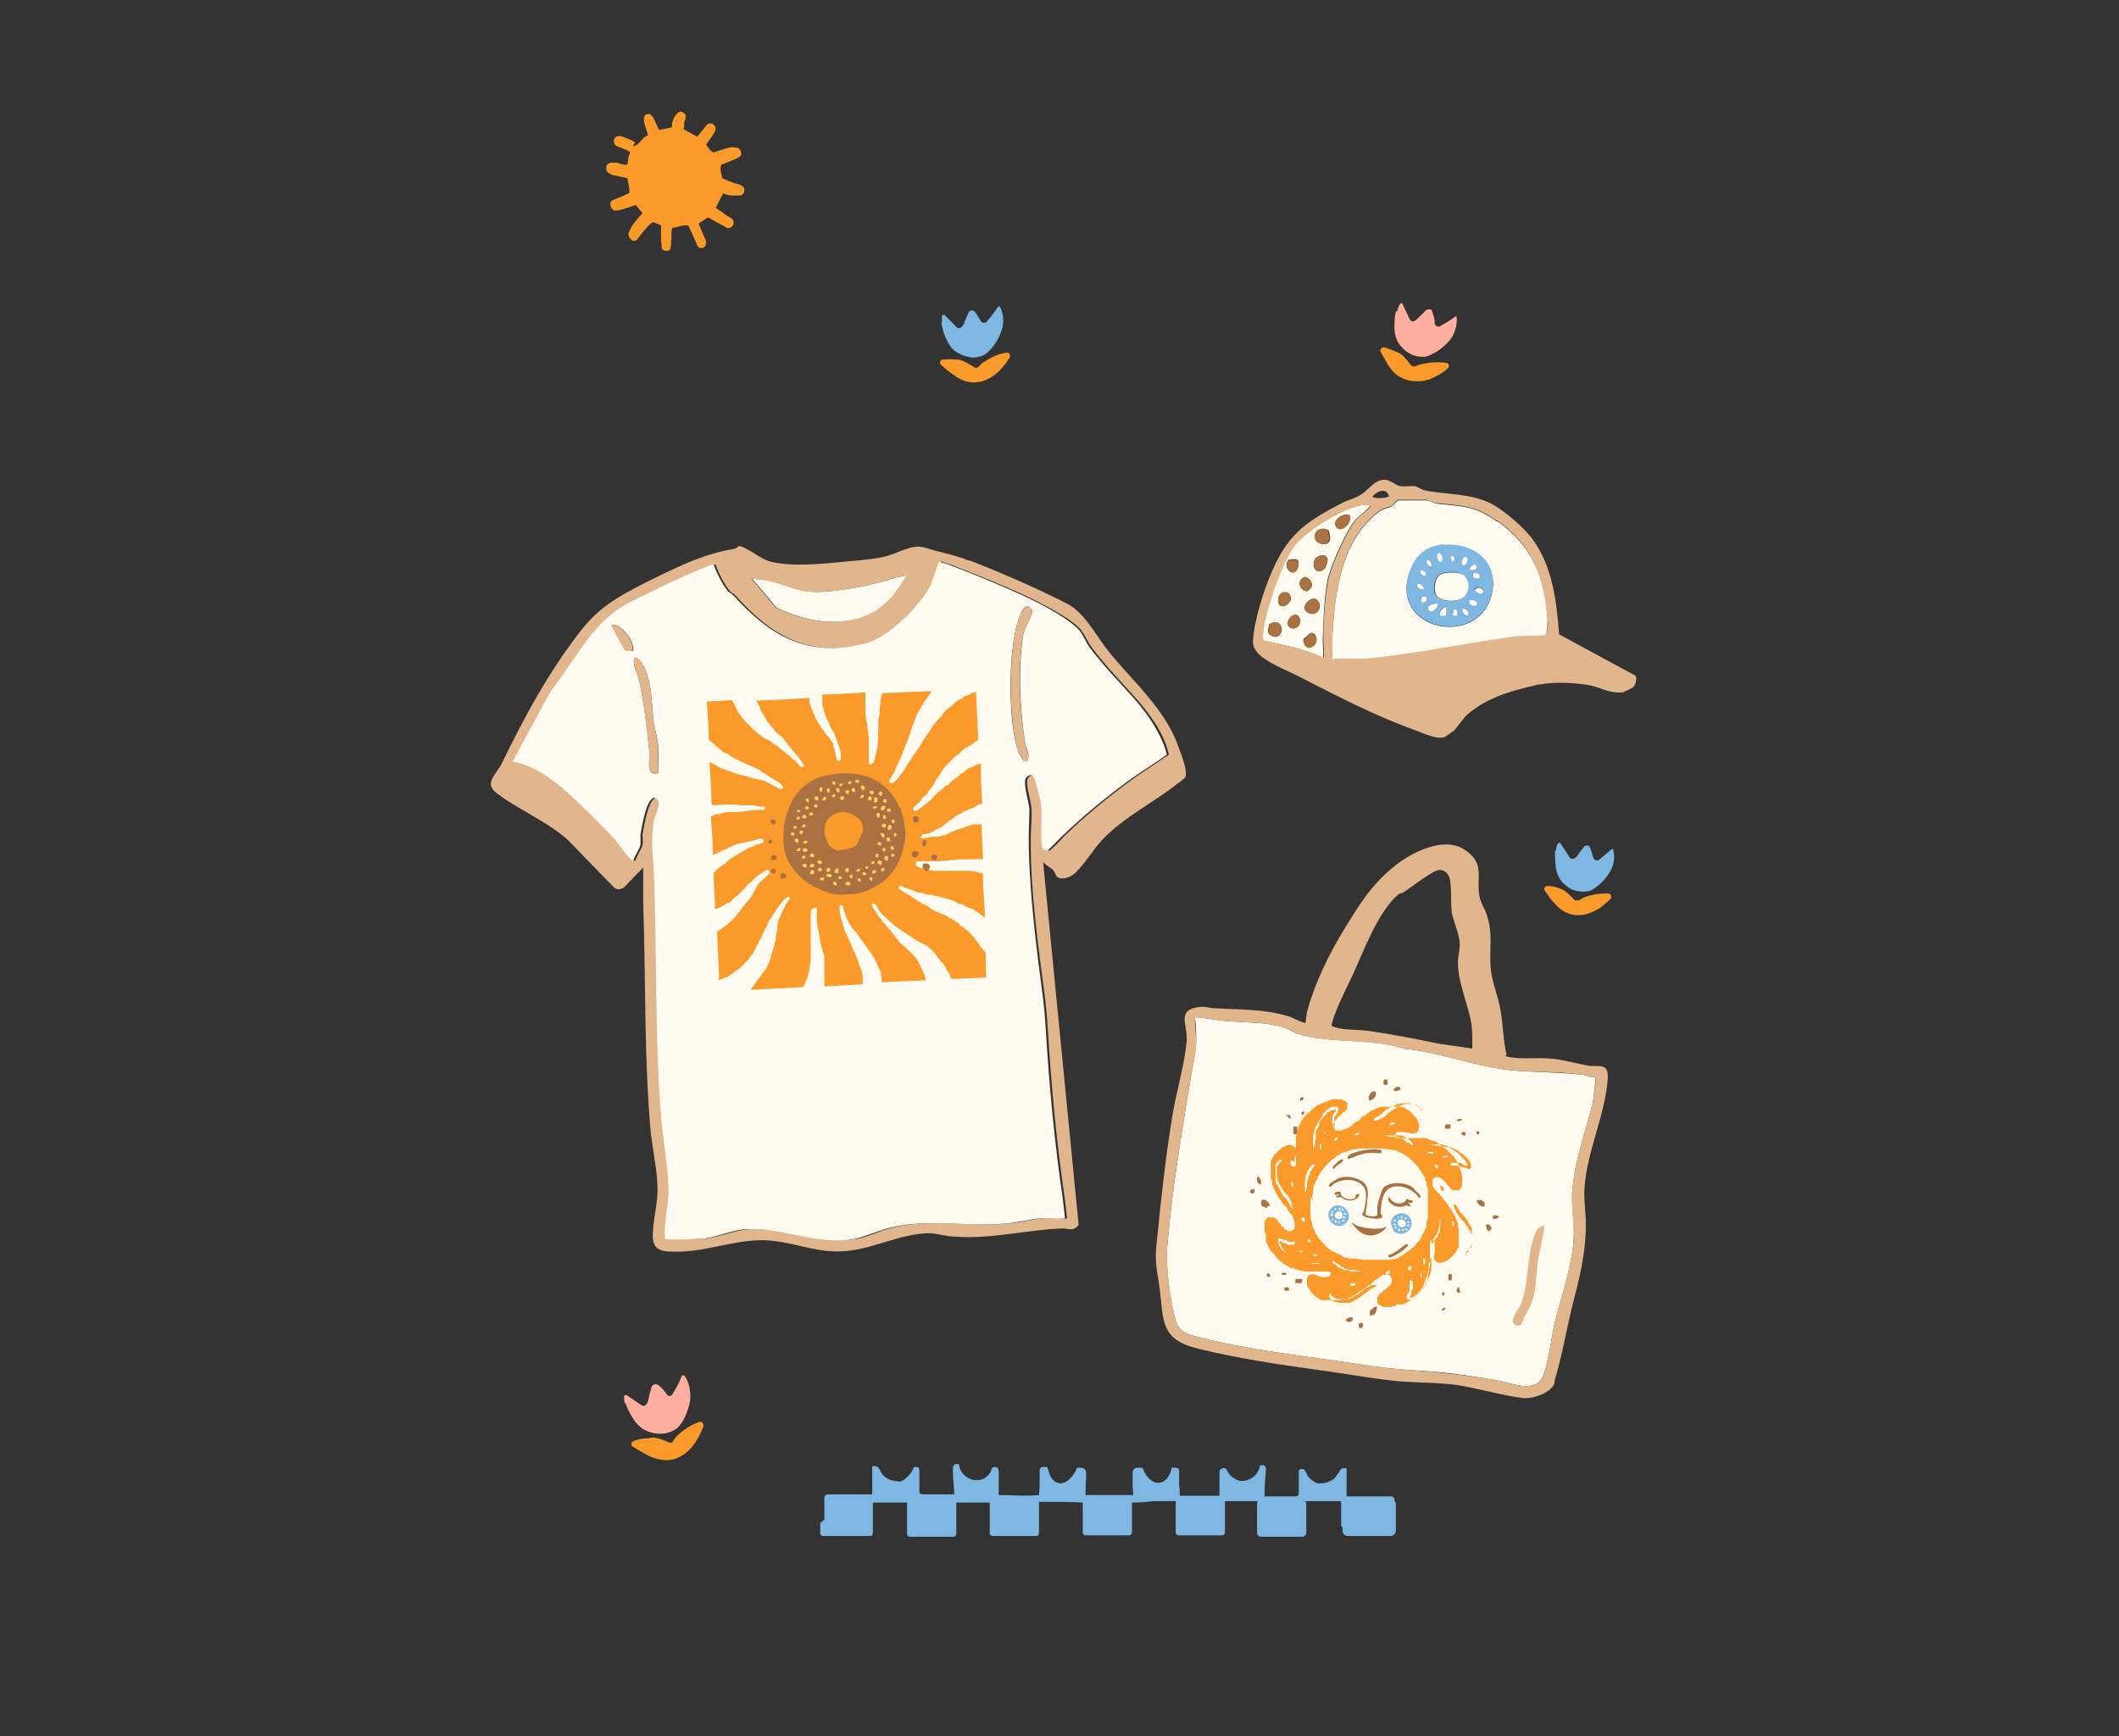 <?xml version="1.0" encoding="UTF-8"?>
<svg id="Layer_3" xmlns="http://www.w3.org/2000/svg" version="1.1" viewBox="0 0 310 254">
  <rect x="0" y="0" width="310" height="254" fill="#333333" stroke="none"/>
  <!-- Generator: Adobe Illustrator 29.2.1, SVG Export Plug-In . SVG Version: 2.1.0 Build 116)  -->
  <defs>
    <style>
      .st0 {
        fill: #f99a2a;
      }

      .st1 {
        fill: #fffbf0;
      }

      .st2 {
        fill: #fad26c;
      }

      .st3 {
        fill: #fff;
      }

      .st4 {
        fill: #e2b68d;
      }

      .st5 {
        fill: #ffaf9f;
      }

      .st6 {
        fill: #aa7141;
      }

      .st7 {
        fill: #7eb8e2;
      }
    </style>
  </defs>
  <path class="st1" d="M200.5,73.9c-.5.8-1.5,1.4-2.1,2-1.4,1.5-3.8,7-4.2,9-.5,2.6-.6,6.1-.7,8.8,0,.4.2,2.4,0,2.5-2.7-1.3-5.7-1.8-8.7-2.5-.2-.2,0-1.5,0-1.9.4-3,2.6-9.4,4.4-11.8,1.8-2.4,7.1-5.6,9.9-6.1.4,0,.9,0,1.3,0h0ZM197.5,75.4c-.9-.5-2.7.7-2,1.7.8,1,2.3-.7,2-1.7ZM194.2,77.5c-.4-.3-1.4-.1-1.6.3-1,1.7,2,2.6,2,.9,0-.2-.2-1.2-.3-1.2h0ZM193.9,83c1.3-2.5-1.9-2.1-1.7-.4,0,1.3,1.3,1.1,1.7.4ZM188.4,82.1c-.6.6.3,2.1,1.2,1.4.2-.2.5-1.3.3-1.5-.2-.3-1.3-.2-1.5,0ZM191.6,84.8c-.1-.1-.5-.4-.7-.4-1.2.4-.8,1.9.3,2.1.7-.4,1-1,.4-1.7h0ZM188.7,87c-.4-.7-1.7-.4-1.7.7-.1,2,2.5.5,1.7-.7ZM192.6,87.7c-.7-.6-2.6,1.1-1.3,1.9,1.3.8,2.5-.9,1.3-1.9ZM188.6,91.7c.6.6,1.7,0,1.6-1-.3-1.8-2.5,0-1.6,1ZM185.7,91.3c-.1.5-.4,1.1,0,1.5,2.3,1.6,2.5-2.9,0-1.5ZM191.3,93c-.5.4-.9.5-.4,1.3.6,1,2.3-.2,1.5-1.4-.4-.6-.8-.2-1.1,0Z"/>
  <path class="st4" d="M239,100.5c0,0-1.5.8-1.7.8-2,.1-2.8-.6-4.5-1-1.7-.4-5.5-.6-7.2-.2-.3,0-1,.1-1.2.2-3.5.8-6.9,1.8-9.7,4.2-.7.6-1.4,1.8-2,2.4,0,0-1.3.9-1.3.9-1.2.5-3.5-.7-4.7-1.1-5.8-2.1-11.1-4.9-16.6-7.7-1.7-.9-5-2.1-6.2-3.6-.4-.5-.6-.9-.6-1.5.1-3,1.7-8,3-10.8,2.4-5.3,5.2-7,10.2-9.6.8-.4,1.8-.6,2.7-1.2,1.2-.8,2-2.3,3.6-2.1.6.1,1.5.8,2,.9.6.1,1.4,0,2,0,.5,0,1.1.5,1.5.6,3.2.7,6.8.4,9.9,2,1.9,1,4.9,3.6,6.1,5.3,2.9,4.1,3.4,9,3.8,13.8l10.9,5.9c.7.2.3,1.4,0,1.7h0ZM203.2,72.6c-.4-1.4-1.8-.7-2.4,0,0,.4,2.1.3,2.4,0ZM219,76.2c-3.2-2.3-5-2.2-8.7-2.6-.6,0-1.2-.4-1.7-.5-.4,0-3.8,0-4,0-.3,0-.6.6-.9.8-.6.4-1.4.4-2,.9-5.2,3.9-6.4,11.2-6.7,17.3,0,1.4.1,2.8-.2,4.2,2.2-.2,4.2,0,6.4-.2,6.3-.7,12.7-2,19-2.9,1.9-.3,4-.2,5.9-.4.4-.7.4-1.5.3-2.3-.6-6.3-2.2-10.7-7.4-14.4h0ZM200.5,73.9c-.4,0-.9,0-1.3,0-2.8.5-8.2,3.8-9.9,6.1-1.7,2.3-3.9,8.8-4.4,11.8,0,.4-.3,1.7,0,1.9,2.9.7,5.9,1.2,8.7,2.5.2-.1,0-2.1,0-2.5,0-2.7.2-6.2.7-8.8.4-2,2.8-7.5,4.2-9,.6-.6,1.6-1.2,2.1-2h0Z"/>
  <path class="st1" d="M219,76.2c5.2,3.7,6.9,8.1,7.4,14.4,0,.8,0,1.6-.3,2.3-1.9.2-4,0-5.9.4-6.3.9-12.6,2.2-19,2.9-2.2.3-4.3,0-6.4.2.3-1.4,0-2.8.2-4.2.3-6.1,1.5-13.4,6.7-17.3.6-.5,1.4-.5,2-.9.3-.2.6-.7.9-.8.2,0,3.6,0,4,0,.5,0,1.1.4,1.7.5,3.8.4,5.5.3,8.7,2.6h0ZM211.2,79.7c-2.5.2-4,1.4-4.9,3.8-3.3,8.7,9.9,11.4,11.9,3.6,1.2-4.7-2.5-7.7-7-7.3h0Z"/>
  <path class="st6" d="M194.2,77.5c0,0,.3,1,.3,1.2,0,1.7-3,.8-2-.9.3-.5,1.3-.6,1.6-.3h0Z"/>
  <path class="st6" d="M192.6,87.7c1.1,1,0,2.7-1.3,1.9-1.3-.8.6-2.5,1.3-1.9Z"/>
  <path class="st6" d="M193.9,83c-.4.8-1.6.9-1.7-.4-.1-1.7,3-2.1,1.7.4Z"/>
  <path class="st6" d="M185.7,91.3c2.5-1.4,2.2,3.1,0,1.5-.3-.4,0-1,0-1.5Z"/>
  <path class="st6" d="M197.5,75.4c.4,1-1.2,2.7-2,1.7-.8-1,1.1-2.2,2-1.7Z"/>
  <path class="st6" d="M188.7,87c.7,1.3-1.9,2.7-1.7.7,0-1.1,1.4-1.4,1.7-.7Z"/>
  <path class="st6" d="M191.3,93c.3-.3.7-.7,1.1,0,.8,1.2-.9,2.4-1.5,1.4-.5-.7,0-.9.4-1.3Z"/>
  <path class="st6" d="M188.6,91.7c-.9-.9,1.2-2.7,1.6-1,.2,1-.9,1.6-1.6,1Z"/>
  <path class="st6" d="M191.6,84.8c.6.7.4,1.3-.4,1.7-1.2-.2-1.6-1.6-.3-2.1.1,0,.6.3.7.4h0Z"/>
  <path class="st6" d="M188.4,82.1c.2-.2,1.3-.3,1.5,0,.2.2,0,1.3-.3,1.5-.9.7-1.8-.8-1.2-1.4Z"/>
  <path class="st7" d="M211.2,79.7c4.5-.4,8.2,2.6,7,7.3-2,7.9-15.2,5.1-11.9-3.6.9-2.3,2.4-3.5,4.9-3.8h0ZM210.5,80.9c-.5.1-.1,1.4.3,1.3.5-.1.2-1.4-.3-1.3ZM212.2,81.3l.2,1c.6-.4.6-1-.2-1ZM214.1,81.6c-.6.7-.1,1.7.5.7.4-.7,0-1.1-.5-.7ZM208.9,81.9c-.8.2.7,1.8.5.6,0-.2-.2-.7-.5-.6ZM215,83.4c.4,0,1.1,0,1-.6-.2-.7-1.2.4-1,.6ZM208.6,84.2c.3-.3-.7-1.1-.8-.6-.2.6.7.7.8.6ZM214,87.4c.9-.9,1.1-2.3.1-3.2-.6-.7-3.1-.7-3.7,0-.6.6-.8,2.1-.4,2.8.6,1,3.1,1.3,3.9.4ZM216.5,84.5c.4-.5-.7-.8-1-.5-.4.6.8.7,1,.5ZM208.3,86.2c.2-.2-.8-1.3-1-.6-.2.6.6.6,1,.6ZM215.9,86c0,0-.3.2-.2.3.4.2.8.8,1.2.2,0-.5-.6-.7-1.1-.6h0ZM208.1,87.3c-.5.1-.3.9.3.8.7-.2.5-1-.3-.8ZM215,87.8c-.2.7,1,1.1,1.1.6,0-.4-.8-.7-1.1-.6ZM210.4,88.3c-.7,0-1.8,0-1.4,1,.4.6,1.4-.4,1.4-1ZM211.6,88.8c-1.1.1-1.5,1.7,0,1.2v-1.2ZM214.8,90.1c0-.6,0-1.2-.8-1.1,0,.6,0,1.2.8,1.1ZM213.2,90.1c0-.4,0-1-.5-1l-.2,1h.7Z"/>
  <path class="st1" d="M214,87.4c-.9.8-3.4.6-3.9-.4-.4-.7-.2-2.2.4-2.8.6-.6,3-.6,3.7,0,.9.9.8,2.3-.1,3.2Z"/>
  <path class="st3" d="M210.4,88.3c0,.6-1,1.6-1.4,1-.4-.9.7-1,1.4-1Z"/>
  <path class="st3" d="M211.6,88.8v1.2c-1.5.6-1.1-1,0-1.2Z"/>
  <path class="st3" d="M210.5,80.9c.5-.1.8,1.2.3,1.3-.5.1-.8-1.2-.3-1.3Z"/>
  <path class="st3" d="M214.8,90.1c-.7,0-.9-.5-.8-1.1.7,0,.9.5.8,1.1Z"/>
  <path class="st3" d="M214.1,81.6c.4-.4.9,0,.5.7-.6,1-1.1,0-.5-.7Z"/>
  <path class="st3" d="M215,87.8c.4-.1,1.2.1,1.1.6-.1.5-1.4.2-1.1-.6Z"/>
  <path class="st3" d="M215.9,86c.4-.1,1,0,1.1.6-.4.6-.9,0-1.2-.2-.2,0,.1-.3.2-.3h0Z"/>
  <path class="st3" d="M208.1,87.3c.8-.2.9.6.3.8-.6.2-.7-.6-.3-.8Z"/>
  <path class="st3" d="M216.5,84.5c-.1.2-1.3.2-1-.5.3-.4,1.3,0,1,.5Z"/>
  <path class="st3" d="M208.3,86.2c-.4,0-1.1,0-1-.6.2-.7,1.2.4,1,.6Z"/>
  <path class="st3" d="M215,83.4c-.2-.2.8-1.3,1-.6.2.6-.6.6-1,.6Z"/>
  <path class="st3" d="M208.9,81.9c.3,0,.5.4.5.6.2,1.2-1.3-.5-.5-.6Z"/>
  <path class="st3" d="M213.2,90.1h-.7l.2-1c.6,0,.5.6.5,1Z"/>
  <path class="st3" d="M208.6,84.2c0,.1-1,0-.8-.6.1-.5,1.1.2.8.6Z"/>
  <path class="st3" d="M212.2,81.3c.8,0,.8.6.2,1l-.2-1Z"/>
  <path class="st1" d="M233.4,157.5c.1.2-.3,3.4-.4,3.9-1.1,4.4-2.7,8.5-3,13.1-.1,2.1.4,4.8.2,7-.3,4.3-2,8.6-2.9,12.7-.4,2-.6,3.9-1.2,6-.3,1-.3,1.6-1.3,2.2-1.7.9-3.7-.1-5.4-.4-4-.7-7.9-1.3-12-1.5-3.3-.2-5.8-.5-9-1-7.9-1.2-16-2-23.8-4.1-2-.5-2.5-1.4-2.9-3.4-.7-3-1.2-7.1-.9-10.1.7-8.2,2.1-16.3,3.4-24.3.3-1.7.7-3.4.8-5.1,0-1.2,0-2.5-.2-3.7,1.7.1,3.4.5,5.1.6,2.7.2,4.8.1,7.6.8.8.2,1.6.8,2.3,1,4.5,1.5,10.9.6,15.6,2.2,5,.5,10.2,2.5,15.1,3.1,3.4.4,7.2.3,10.8.7.6,0,1.3.5,2.1.3h0Z"/>
  <path class="st4" d="M220.2,154.5c2.3.6,4.8.1,7.1.4,1.7.2,3.4.7,5.1,1,1.6.2,3-.5,2.8,2-.4,5.3-3.1,10.7-3.4,16-.1,1.7.2,3.5.2,5.2,0,4.5-1,8.1-2.1,12.4-.8,3.4-1.4,6.9-2.4,10.2-.2.8.1.7-.7,1.5-.8.8-2.9,1.5-4.1,1.3-3.1-.4-6.4-1.4-9.6-1.9-3-.4-6.1-.3-9.1-.6-3.7-.4-7.4-1.1-11.2-1.6-5.8-.8-11.8-1.7-17.5-3.1-5.8-1.4-5-4.3-5.7-9.2-.5-3.2-.7-3.8-.3-7.1.6-6.1,1.3-12.3,2.3-18.3.6-3.4,1.7-7,2-10.4.2-2.4-1.6-4.6,1.9-5,1-.1,1.5.2,2.3.2,3.6.2,7.3.1,10.8,1.2.4.1,2.2,1.1,2.4.9.1-.6.1-1.3.3-1.9,1.1-4,3.3-8.5,5.5-12,2.4-3.9,4.2-6.8,8-9.6,2.4-1.7,6.5-3.6,9.3-1.9,3.4,2.1,1.7,4.2,2.4,7.2.2.8.7,1.5,1,2.4,1,3,.3,5.1.6,8,.2,2,1.1,4,1.4,5.9.4,2.1.4,4.5.9,6.6h0ZM215.4,153.4c0-1.1,0-2.3-.1-3.4-.4-2.8-2.1-6.4-2-9.3,0-1.1.4-2,.2-3.2-.2-1.3-.8-2.6-1.1-3.9-.2-1.5,0-3.5-.3-5-.2-.9-.9-1.5-1.8-1.3-1,.3-3.9,2.5-4.9,3.2-.2.2-.6.1-.9.4-2.9,2.5-5,8.2-6.6,11.7-1.1,2.4-2.4,4.7-3.1,7.3,0,.3.3.3.6.4,1.3.4,3.4.3,4.8.5,3.5.5,7,1.2,10.4,1.9l4.9.7h0ZM233.4,157.5c-.8.2-1.5-.3-2.1-.3-3.6-.5-7.4-.3-10.8-.7-4.9-.6-10.1-2.6-15.1-3.1-4.7-1.5-11.1-.7-15.6-2.2-.7-.2-1.5-.8-2.3-1-2.8-.7-4.8-.6-7.6-.8-1.7-.1-3.4-.5-5.1-.6,0,1.2.2,2.5.2,3.7,0,1.7-.5,3.5-.8,5.1-1.3,8-2.7,16.1-3.4,24.3-.3,3,.3,7,.9,10.1.4,2,.9,2.9,2.9,3.4,7.8,2.1,15.9,2.9,23.8,4.1,3.3.5,5.8.8,9,1,4,.3,8,.8,12,1.5,1.7.3,3.7,1.3,5.4.4,1-.5,1-1.1,1.3-2.2.6-2.1.8-4,1.2-6,.9-4.2,2.6-8.5,2.9-12.7.2-2.2-.4-4.9-.2-7,.3-4.6,1.9-8.7,3-13.1.1-.5.6-3.8.4-3.9h0Z"/>
  <path class="st4" d="M225.9,179.2c.2.4-.8,4.4-.9,5.2-.5,3.5,0,5-2,8.3-.3.4-.2,1.4-1.1,1.2-1.4-.3.2-2.4.5-2.9,1.3-3.1.9-6.9,2-10.1.2-.6.7-1.6,1.5-1.6Z"/>
  <path class="st0" d="M188.8,169.7c0,0,.1.1,0,.2,0,0,0,.2,0,.3,0,0,0,0,0,.1,0,0,.1.1.1.2,0,0,.2.2.3.2,0,0,0,0,0,0,.2,0,.3-.1.4-.3,0,0,0,0,0,0,0,0,0-.1,0-.2,0,0,0-.2,0-.2,0-.1,0-.2,0-.3,0,0,0-.1,0-.2,0,0,0,0,0-.1,0,0,0-.2,0-.3,0,0,0-.2,0-.3,0,0,0-.1,0-.2,0,0,0-.1,0-.2,0,0,0,0,0,0,0,0,0,0,0,0,0,0,0-.2,0-.3,0,0,0-.1,0-.2,0-.1,0-.2,0-.3,0,0,0,0,0,0,0-.2,0-.3,0-.5,0-.1,0-.2,0-.4,0,0,0,0,0-.1,0,0,0-.1,0-.2,0,0,0-.1,0-.1,0-.1.1-.2.1-.3,0,0,0,0,0,0,0,0,0-.2.1-.3,0-.1,0-.3.1-.4,0,0,0,0,0-.1,0,0,0-.1,0-.2,0,0,0,0,0,0,.1-.2.2-.4.3-.6,0-.1.1-.2.2-.4,0,0,0-.1.1-.2.1-.2.3-.3.4-.5,0,0,.1-.1.2-.2,0-.1.2-.3.3-.3.1,0,.2-.2.4-.3,0-.1.2-.2.3-.3,0,0,0,0,0,0,0,0,.2-.1.2-.2,0,0,0,0,0,0,.1-.1.3-.2.4-.3.1,0,.3-.2.5-.2.1,0,.2-.1.4-.2,0,0,0,0,0,0,0,0,0,0,0,0,.1,0,.2,0,.3-.1.2,0,.3-.2.5-.2,0,0,0,0,0,0,.1,0,.3-.1.5-.2.2,0,.4,0,.6,0,.2,0,.4,0,.5,0,.1,0,.2,0,.4.1.1,0,.3.2.4.2.1,0,.2.1.3.2,0,0,0,0,0,.1,0,0,0,.2,0,.3,0,0,0,0,0,0,0,0,0,.1,0,.2,0,.1,0,.2,0,.3,0,0,0,.1-.1.1,0,0,0,0,0,0,0,0-.1.1-.2.2,0,0,0,.1-.2.2-.2,0-.3.2-.4.4,0,0-.1,0-.2.1-.1,0-.2.2-.3.3,0,.1-.2.2-.3.3,0,0,0,0,0,0,0,0,0,.1-.1.2,0,0-.1.2-.2.4,0,0,0,.2,0,.3,0,.2,0,.3.2.5,0,.1.2.2.4.2.1,0,.3,0,.4,0,0,0,0,0,.1,0,.1,0,.2,0,.3-.2,0,0,.1,0,.2,0,0,0,.1,0,.2-.1,0,0,0,0,.1,0,0,0,.1,0,.2-.1,0,0,.2-.1.3-.2,0,0,0,0,0,0,0,0,.2,0,.3-.2,0,0,.1-.1.2-.2,0,0,0,0,0,0,.1,0,.2-.2.3-.2,0,0,.1-.1.2-.1,0,0,0,0,0,0,0,0,0,0,.1-.1.2,0,.3-.2.4-.3,0,0,0,0,0-.1,0,0,0,0,.1-.1.1,0,.2-.1.3-.2,0,0,.1-.1.2-.1.2,0,.3-.2.4-.3.1,0,.2-.2.3-.2,0,0,0,0,0,0,.2-.2.5-.3.7-.4.1,0,.2-.1.4-.2.2,0,.4-.1.5-.2,0,0,0,0,0,0,0,0,.2,0,.2,0,0,0,.2,0,.3,0,0,0,0,0,0,0,0,0,.1,0,.2,0,.1,0,.2,0,.3,0s0,0,.1,0c0,0,.2,0,.2,0,0,0,.2,0,.3,0,0,0,0,0,0,0,.1,0,.3,0,.4,0,0,0,0,0,.1,0,.2,0,.4,0,.6,0,0,0,0,0,.1,0,.1,0,.3,0,.4.1,0,0,.1,0,.2,0,0,0,0,0,0,0,.2,0,.4.2.5.3,0,0,0,0,0,0,.2,0,.4.2.6.4.2.2.3.3.5.5,0,.1.2.2.3.3,0,0,0,.1.1.2,0,0,0,0,0,0,0,.1.1.3.2.4,0,0,0,.2.1.3,0,0,0,.1,0,.2,0,.1,0,.2,0,.3,0,.1,0,.2-.1.4,0,0,0,.1-.1.2,0,0-.1.1-.2.2,0,0,0,0,0,0-.1,0-.2.1-.3.1,0,0-.1,0-.2,0-.1,0-.2,0-.3,0-.1,0-.2,0-.3-.1,0,0-.1,0-.2,0,0,0-.2,0-.3-.1,0,0,0,0,0,0-.1,0-.3,0-.4,0,0,0-.2,0-.3,0,0,0-.1,0-.2,0,0,0-.2,0-.3,0,0,0,0,0,0,0,0,0-.1.1-.2.2,0,0-.2.2-.1.3,0,0,0,0,0,0,0,.2.1.3.3.4,0,0,0,0,0,0,.2,0,.3,0,.5,0,0,0,.2,0,.2,0,0,0,0,0,.1,0,0,0,.2,0,.3,0,0,0,.1,0,.2,0,0,0,.1,0,.2,0,0,0,0,0,0,0,.1,0,.2,0,.4,0,0,0,0,0,0,0,0,0,.2,0,.3,0,0,0,.2,0,.3,0,0,0,.2,0,.3,0,0,0,0,0,.1,0,0,0,.1,0,.2,0,.1,0,.3,0,.4,0,.1,0,.2,0,.4,0,0,0,0,0,.1,0,.1,0,.2,0,.3,0,.1,0,.2,0,.3.2.2,0,.4.1.5.2,0,0,.1,0,.2,0,0,0,.1,0,.2,0,0,0,0,0,0,0,.2.2.4.3.6.4,0,0,.2.1.2.2,0,0,.2.1.3.2.1,0,.2.1.3.2.2.2.4.3.6.5,0,0,0,0,0,0,.1.2.3.4.5.5,0,0,.1.2.2.2,0,0,0,0,0,0,.1,0,.2.2.2.3,0,0,0,0,0,0,.1.1.2.3.3.4,0,0,0,.1.1.2,0,0,0,.2.1.2,0,.1.1.2.2.4,0,0,0,0,0,.1,0,0,0,0,0,0,0,.1,0,.2.1.3,0,.2.2.3.2.5,0,0,0,0,0,0,0,.1,0,.3.1.4,0,.2.1.5,0,.8,0,.1,0,.2,0,.3,0,.2,0,.3,0,.4,0,.1-.1.3-.2.4,0,.1-.2.3-.3.3,0,0,0,0,0,0,0,0-.2.1-.3,0,0,0-.1,0-.2,0-.1,0-.3,0-.4,0,0,0,0,0,0,0,0,0,0,0-.1-.1-.1,0-.3-.2-.4-.4,0-.1-.2-.2-.3-.3,0,0-.1-.1-.1-.2,0-.1-.2-.2-.3-.3-.1,0-.2-.2-.2-.3,0,0,0,0,0,0,0,0-.1,0-.2-.1-.1,0-.2-.1-.4-.2-.3,0-.5,0-.8.2,0,0-.1,0-.1.2,0,0,0,.2,0,.2,0,.1,0,.3,0,.4,0,0,0,.1,0,.2,0,0,0,.2.1.2,0,0,0,.2.1.2,0,0,0,0,0,0,.1.1.2.3.3.4,0,0,.1.2.2.2,0,0,0,0,0,0,0,0,0,.1.1.1,0,0,.2.2.3.3,0,.1.2.2.3.3,0,0,0,0,0,.1,0,0,.1.1.2.2,0,0,0,.1.1.2.1.1.2.2.3.3,0,0,0,0,0,0,0,.1.1.2.2.3,0,0,0,.1.1.2,0,.1.2.3.3.4.1.2.2.3.3.5.1.2.3.5.4.7,0,.1.1.2.2.4,0,.2.1.4.2.5,0,0,0,0,0,0,0,0,0,.1,0,.2,0,0,0,.1,0,.2,0,.1,0,.3.1.4,0,0,0,.2,0,.3,0,0,0,0,0,0,0,0,0,.2,0,.3,0,0,0,.2,0,.3,0,0,0,0,0,0,0,0,0,0,0,.1,0,.1,0,.2,0,.4,0,0,0,0,0,.1,0,0,0,0,0,0,0,.2,0,.5,0,.7,0,0,0,0,0,0,0,.1,0,.2,0,.3,0,0,0,.1,0,.2,0,0,0,0,0,0,0,.2-.2.3-.3.5,0,0,0,0,0,0,0,.2-.2.4-.4.6-.2.2-.3.3-.5.5-.1.1-.2.2-.4.3,0,0,0,0-.1.1,0,0,0,0,0,0-.1,0-.3.1-.4.2-.1,0-.3.1-.4.1,0,0,0,0,0,0-.1,0-.2,0-.4,0-.1,0-.2,0-.3-.1,0,0,0,0-.1,0,0,0-.1-.2-.2-.2,0,0,0,0,0,0,0-.1-.1-.2-.1-.3,0,0,0-.2,0-.2,0,0,0-.1,0-.2,0,0,0,0,0,0,0-.1,0-.2.1-.3,0,0,0-.1,0-.2s0-.1,0-.2c0,0,0-.1,0-.2,0,0,0,0,0-.1,0,0,0-.2,0-.2,0,0,0-.1,0-.2,0,0,0-.1,0-.2,0,0,0-.1,0-.2,0,0,0-.1,0-.2,0,0,0,0,0-.1,0,0,0,0-.1-.1,0,0,0,0,0,0-.2-.1-.3-.1-.5,0,0,0,0,0,0,0,0,0-.1.1-.1.2,0,0,0,0,0,0,0,.2,0,.3,0,.5,0,0,0,.2,0,.2,0,0,0,.1,0,.2,0,0,0,0,0,.1,0,0,0,.1,0,.2,0,.1,0,.2,0,.4,0,0,0,0,0,0,0,.1,0,.2,0,.3,0,0,0,0,0,0,0,.1,0,.2,0,.4,0,0,0,.1,0,.2,0,0,0,.2,0,.3,0,0,0,0,0,0,0,.1,0,.3,0,.4,0,.2,0,.4-.1.6,0,0,0,0,0,.1,0,0,0,.1,0,.2,0,0,0,.2-.1.3,0,0,0,.1-.1.2,0,0,0,.1,0,.2,0,0,0,0,0,.1,0,0,0,.1,0,.2,0,0,0,.1,0,.2,0,0-.1.2-.1.3s0,0,0,0c-.1.2-.2.4-.3.6,0,.1,0,.2-.2.3,0,0-.1.2-.2.3,0,.1-.1.2-.2.3-.1.1-.2.3-.3.4,0,.1-.2.2-.3.3,0,0,0,0,0,0-.1.1-.3.2-.4.4,0,0,0,0-.1,0,0,0-.2.1-.3.2,0,0,0,0,0,0,0,0-.1,0-.2.1-.1.1-.3.2-.4.3-.2.1-.4.2-.6.3,0,0-.1,0-.2,0,0,0,0,0-.1,0,0,0,0,0,0,0,0,0-.1,0-.2,0,0,0-.1,0-.2,0-.2,0-.3.1-.5.2,0,0,0,0,0,0-.2.1-.4.1-.6.2,0,0,0,0,0,0-.2,0-.3,0-.5,0-.1,0-.3,0-.4,0-.1,0-.3,0-.4-.1-.1,0-.2-.1-.4-.2,0,0-.1,0-.2-.1,0,0-.1-.1-.1-.2,0,0,0,0,0,0,0,0-.1-.2,0-.3,0-.1,0-.3,0-.4,0,0,0-.2,0-.2,0,0,0,0,0,0,0,0,.1,0,.2-.2,0-.1.2-.3.4-.4.1,0,.2-.2.3-.3,0,0,.1-.1.2-.1.1,0,.2-.2.3-.3,0,0,.1-.2.3-.2,0,0,0,0,0,0,0,0,0-.1.2-.2,0-.1.1-.2.2-.4,0,0,0-.1,0-.2,0,0,0-.1,0-.2,0-.1,0-.3-.1-.4,0-.2-.2-.3-.4-.3-.1,0-.3,0-.4,0,0,0-.2,0-.3,0,0,0,0,0-.1,0,0,0-.2.1-.3.2,0,0,0,0,0,0-.1.1-.3.2-.4.3,0,0-.2.1-.3.2,0,0,0,0,0,0,0,0-.1,0-.2.1,0,0-.2.2-.2.3-.2,0-.3.2-.4.3,0,0,0,0,0,0,0,0,0,0-.1,0,0,0-.1.1-.2.1,0,0,0,0,0,0-.1.1-.3.2-.3.4,0,0,0,0-.1,0-.1,0-.2.1-.3.2,0,0,0,0-.2.1-.2,0-.3.2-.5.3-.1,0-.3.2-.4.3-.2.1-.5.3-.7.4,0,0-.2,0-.2.1-.1,0-.3,0-.4.2-.1,0-.2,0-.3.1,0,0-.1,0-.2,0-.1,0-.2,0-.3,0-.2,0-.3.1-.5.1,0,0-.2,0-.3,0,0,0,0,0,0,0-.1,0-.2,0-.3,0,0,0,0,0-.1,0,0,0-.2,0-.2,0-.1,0-.3,0-.4,0-.1,0-.3,0-.4,0-.1,0-.2,0-.3,0,0,0,0,0,0,0,0,0-.1,0-.2,0,0,0,0,0-.1,0-.3,0-.3,0-.5-.2-.1,0-.2-.1-.3-.2-.1,0-.2-.1-.3-.2-.2-.1-.3-.3-.5-.5,0,0-.2-.2-.2-.3-.1-.1-.2-.3-.3-.4,0,0,0-.2-.1-.2,0,0,0-.1-.1-.2,0,0,0-.1,0-.2,0-.1,0-.3,0-.4,0-.2,0-.4.1-.6,0,0,0,0,0-.1,0,0,.2-.1.2-.2,0,0,0,0,0,0,0,0,.2,0,.3-.1,0,0,.2,0,.3,0,0,0,0,0,0,0,.1,0,.3,0,.4.1.1,0,.2.1.4.2,0,0,0,0,0,0,.1.1.3,0,.4.1,0,0,.1,0,.2,0,0,0,.1,0,.2,0,0,0,0,0,0,0,0,0,.1,0,.2,0,0,0,.1,0,.2,0,0,0,.1,0,.2,0,0,0,.1-.1.2-.1,0,0,.2-.2.2-.3,0,0,0,0,0,0,0-.2-.1-.3-.3-.4,0,0,0,0,0,0,0,0-.2,0-.3,0,0,0-.2,0-.3,0,0,0-.1,0-.2,0,0,0,0,0-.1,0-.2,0-.4,0-.6,0,0,0,0,0,0,0,0,0,0,0-.1,0-.1,0-.2,0-.4,0,0,0,0,0,0,0,0,0-.2,0-.3,0,0,0-.2,0-.3,0,0,0,0,0-.1,0,0,0-.2,0-.3,0,0,0-.2,0-.3,0-.2,0-.4,0-.7-.1,0,0,0,0,0,0-.2,0-.3,0-.4-.1,0,0-.2,0-.3-.1-.2,0-.3-.1-.5-.2,0,0-.2,0-.2,0,0,0-.1,0-.2,0,0,0,0,0,0,0-.2-.2-.4-.3-.6-.4,0,0-.2,0-.3-.2,0,0-.2-.1-.3-.2-.1,0-.2-.2-.3-.2-.1-.1-.2-.2-.3-.3-.1,0-.2-.2-.3-.3,0,0,0-.1-.1-.2,0,0-.2-.2-.3-.3,0,0-.1-.2-.2-.2,0,0,0,0,0,0-.1,0-.2-.2-.2-.3,0,0,0,0,0,0-.1-.1-.2-.3-.3-.4,0,0,0-.2-.1-.2,0,0,0-.2-.1-.2,0-.1-.1-.2-.2-.4,0,0,0,0,0-.1,0,0,0,0,0,0,0,0,0-.2,0-.3,0,0,0-.2,0-.3,0,0,0-.2,0-.3,0,0,0,0,0,0-.1-.2-.1-.4-.2-.6,0-.1,0-.2,0-.3,0-.2,0-.4,0-.7,0-.1,0-.2,0-.3,0-.1.1-.3.2-.4,0-.1.2-.3.3-.3,0,0,0,0,0,0,0,0,.2-.1.3,0,0,0,.2,0,.2,0,.1,0,.2,0,.4,0,0,0,0,0,0,0,0,0,0,.1.2.2.1,0,.3.2.4.4,0,.1.2.2.3.3,0,0,.1.1.1.2,0,.1.2.3.3.3.1,0,.2.2.2.3,0,0,0,0,0,0,0,0,.1,0,.2.1.1,0,.2.1.4.2,0,0,0,0,0,0,.3,0,.5,0,.7-.2.2-.1.2-.3.2-.5,0-.1,0-.2,0-.3,0,0,0-.2,0-.2,0,0,0,0,0-.1,0,0-.1-.2-.1-.2,0,0,0-.1,0-.2,0,0,0-.1-.1-.2,0,0,0,0,0-.1,0,0-.1-.2-.2-.3,0,0,0,0,0,0,0-.2-.3-.3-.4-.5,0,0,0,0,0,0,0-.1-.2-.2-.2-.3,0,0-.1-.1-.1-.2,0,0,0,0,0,0,0,0-.1-.1-.1-.2,0,0,0,0,0,0-.1-.1-.2-.3-.4-.3,0,0,0,0,0,0,0-.1-.1-.2-.2-.3,0,0,0-.1-.1-.2,0-.1-.2-.3-.3-.4-.1-.2-.2-.3-.3-.5-.1-.2-.3-.5-.4-.7,0-.1-.1-.3-.2-.4,0-.2-.1-.3-.2-.5,0,0,0,0,0,0,0,0,0-.1,0-.2,0,0,0-.1,0-.2-.1-.2,0-.4-.2-.5,0,0,0,0,0,0,0-.1,0-.2,0-.3,0,0,0,0,0,0,0-.1,0-.2,0-.3,0,0,0,0,0-.1,0,0,0-.1,0-.2,0-.2,0-.3,0-.5,0-.1,0-.3,0-.4,0-.1,0-.2,0-.3,0,0,0,0,0,0,0,0,0-.1,0-.2,0,0,0,0,0-.1,0-.2.1-.3.2-.5,0,0,.1-.2.2-.3,0-.1.1-.3.3-.4.2-.2.4-.4.6-.6.1,0,.2-.2.3-.3,0,0,.1,0,.2-.1,0,0,0,0,0,0,.1,0,.3-.1.4-.2.1,0,.3-.1.4-.1,0,0,0,0,.1,0,0,0,0,0,0,0,.2,0,.4,0,.6.2,0,0,0,0,.1,0,0,0,.1.1.2.2,0,0,0,0,0,0,0,0,.1.2.1.3,0,0,0,.1,0,.2,0,.2,0,.3,0,.5,0,0,0,0,0,0,0,0-.1.2-.1.3,0,0,0,0,0,0-.1.1,0,.3-.1.5,0,0,0,0,0,.1,0,0,0,.1,0,.2h0ZM191.7,175.1s0,0,0,.1c0,.2,0,.4,0,.6,0,.1,0,.3,0,.4,0,.3,0,.7,0,1,0,0,0,0,0,0,0,.2,0,.4,0,.5,0,.1,0,.3.1.4,0,0,0,0,0,0,0,0,0,.1,0,.2,0,0,0,.2,0,.2,0,.2.1.4.2.6,0,0,0,.2,0,.2,0,.2.1.3.2.5,0,.1,0,.2.2.3,0,0,0,0,0,0,0,.1,0,.2.1.3,0,0,0,.2.1.2.1.2.2.3.3.5,0,0,0,0,0,0,0,.1.2.2.3.3.2.2.3.4.5.6,0,0,.1.1.2.2,0,0,0,.1.2.2,0,0,.1.1.2.2.1.1.2.2.4.3,0,0,.2.1.3.2,0,0,0,0,0,0,0,0,.2,0,.2.1,0,0,0,0,.1,0,0,0,.2,0,.3.2,0,0,0,0,0,0,0,0,.1,0,.2,0,0,0,.2.1.3.2.2,0,.3.2.5.3,0,0,0,0,0,0,0,0,.1,0,.2.1.1,0,.2,0,.3,0,0,0,.2,0,.2.1,0,0,.2,0,.3,0,0,0,0,0,0,0,.1,0,.2,0,.4,0,0,0,0,0,0,0,0,0,.1,0,.2,0,.2,0,.4.1.6.1,0,0,0,0,0,0,.3,0,.5.1.8.1,0,0,.1,0,.2,0,0,0,0,0,.1,0,.1,0,.2,0,.3,0,0,0,.1,0,.2,0,0,0,0,0,0,0,.1,0,.3,0,.4,0,.1,0,.2,0,.4,0s.2,0,.2,0c0,0,.2,0,.3,0,.1,0,.2,0,.3,0,0,0,0,0,0,0,.1,0,.3,0,.4,0,.1,0,.3,0,.4,0,0,0,.2,0,.2,0,0,0,0,0,0,0,0,0,0,0,.2,0,0,0,.2,0,.2,0,0,0,.2,0,.3-.1,0,0,0,0,.1,0,0,0,.1,0,.2,0,0,0,0,0,.1,0,0,0,.1-.1.2-.1.2,0,.3-.2.4-.2,0,0,.1,0,.2-.1.2-.1.5-.3.7-.5.1,0,.2-.2.3-.2.1,0,.3-.2.4-.3,0,0,0,0,0,0,.1-.1.3-.2.4-.3,0,0,.1-.1.2-.2,0,0,0,0,0,0,0,0,.1-.1.2-.2,0,0,0,0,0,0,0,0,.1-.2.2-.3,0,0,.1-.1.2-.2,0,0,.1-.1.2-.2,0,0,.1-.2.2-.3,0,0,0-.1.1-.2,0,0,0-.1,0-.1,0,0,0-.1.1-.2,0,0,0-.2.2-.3,0,0,0,0,0,0,0-.1.1-.2.2-.4,0-.2.2-.4.2-.6,0,0,0-.2,0-.2,0,0,0-.2,0-.3,0-.2.2-.5.2-.7,0,0,0,0,0-.1,0-.2,0-.3,0-.5,0,0,0-.2,0-.2,0-.1,0-.2,0-.3,0,0,0,0,0-.1,0,0,0-.2,0-.3,0,0,0,0,0,0,0-.2,0-.4,0-.5,0,0,0,0,0,0,0-.2,0-.3,0-.5,0,0,0-.2,0-.3,0-.1,0-.2,0-.3,0,0,0,0,0,0,0-.1,0-.2,0-.4,0-.1,0-.2,0-.3,0,0,0-.1,0-.2,0,0,0-.2,0-.2,0,0,0,0,0,0,0-.1,0-.2-.1-.3,0-.1-.1-.2-.1-.3,0,0,0,0,0,0,0,0,0,0,0-.2,0-.2-.1-.3-.2-.5,0,0,0-.1,0-.2,0,0,0,0,0,0,0,0,0-.1-.1-.2,0,0,0,0,0,0,0,0,0,0,0,0,0,0-.1-.2-.2-.3,0-.1-.1-.2-.2-.3,0,0,0-.2-.1-.2,0-.1-.2-.3-.3-.4,0,0,0,0,0-.1-.1-.1-.2-.2-.3-.4,0,0,0,0,0,0,0,0,0,0-.1-.1,0,0-.1-.1-.2-.2,0,0-.1-.1-.2-.2,0,0,0,0-.1-.1,0,0-.1-.1-.2-.2,0,0-.2-.1-.2-.2-.3-.2-.6-.4-.8-.6,0,0,0,0,0,0-.1,0-.3-.1-.4-.2-.1,0-.2-.1-.4-.2-.2,0-.3-.2-.5-.2,0,0,0,0,0,0,0,0-.2,0-.2,0-.1,0-.2-.1-.3-.1,0,0,0,0,0,0,0,0-.1,0-.2,0-.1,0-.3,0-.4-.1,0,0,0,0-.1,0-.2,0-.5,0-.7-.1-.1,0-.3,0-.4,0-.2,0-.4,0-.6,0-.2,0-.4,0-.6,0-.2,0-.5,0-.7,0,0,0-.2,0-.3,0-.2,0-.3,0-.5,0-.2,0-.5,0-.7.1,0,0-.2,0-.2,0-.2,0-.3,0-.5.1,0,0,0,0,0,0-.1,0-.3,0-.4.1-.2.1-.5.2-.7.3,0,0,0,0-.1,0,0,0-.1,0-.2,0-.1,0-.3.2-.4.3-.1,0-.3.1-.4.2,0,0-.2.1-.2.2,0,0-.2.1-.3.2,0,0-.2.1-.3.2,0,0-.1.1-.2.2,0,0-.1.1-.2.2,0,0-.2.1-.2.2,0,0-.1.1-.2.2,0,0-.1.1-.2.2,0,0-.1,0-.1.2,0,0,0,0,0,0,0,0-.2.2-.3.3-.1.1-.1.3-.3.4,0,0,0,.2-.1.2,0,0,0,0,0,0,0,.1-.1.2-.2.3,0,0,0,0,0,0,0,0,0,0,0,.1,0,0,0,0,0,.1,0,.1-.1.2-.2.3,0,.1-.1.2-.2.4,0,0,0,0,0,.1,0,0-.1.2-.2.3,0,0,0,0,0,.1,0,.1-.1.3-.1.4,0,0,0,.1,0,.2,0,0,0,.1,0,.2,0,0,0,0,0,0,0,.1,0,.3-.1.4,0,.1,0,.3,0,.4,0,0,0,0,0,.1,0,0,0,0,0,0,0,.1,0,.2,0,.4h0ZM187,181.6c0,0,.1,0,.2,0,0,0,0,0,0,0,0,0,.1,0,.2,0,0,0,0,0,0,0,0,.1.2.1.4.2,0,0,.1,0,.2.1.1,0,.3.1.4.2,0,0,0,0,.1,0,.2,0,.3,0,.5,0,0,0,.2,0,.2,0,0,0,0,0,0,0,.1,0,.2-.1.3-.3,0-.1,0-.2-.1-.2,0,0,0,0,0,0,0,0-.2,0-.3.1-.1,0-.2,0-.3,0,0,0,0,0,0,0-.1,0-.3-.1-.4-.1,0,0,0,0,0,0,0,0-.2-.1-.3-.2,0,0,0,0,0,0,0,0,0,0-.1,0,0,0-.2,0-.3-.1,0,0,0,0,0,0-.1,0-.2,0-.3-.1-.2,0-.3,0-.4,0,0,0,0,0,0,0,0,.2-.1.3,0,.5,0,0,0,0,0,0,0,.1,0,.3.1.4,0,.1.1.2.2.3,0,0,0,.2.2.3,0,0,0,0,0,0,0,.2.2.3.4.4,0,0,0,0,0,0,.1,0,.2.2.3.2,0,0,0,0,0,0,0,0,0,0,0,0,.2,0,.2.2.4.3,0,0,0,0,0,0,0,0,.2.1.3.2.2.2.5.3.8.4,0,0,.1,0,.2,0,0,0,.1,0,.2.1.1,0,.3.1.4.2,0,0,.2,0,.3,0,.2,0,.3.1.5.2.3,0,.5.1.8.2,0,0,.2,0,.3,0,0,0,0,0,0,0,.1,0,.3,0,.4,0,0,0,.2,0,.2,0,0,0,0,0,0-.1,0,0,0,0-.1,0-.1,0-.2,0-.4,0-.1,0-.2,0-.3,0,0,0,0,0,0,0,0,0,0,0-.1,0-.1,0-.2,0-.3,0-.1,0-.2,0-.3,0,0,0-.2,0-.3,0,0,0-.1,0-.2,0-.1,0-.2,0-.3-.1,0,0-.2,0-.3-.1,0,0,0,0,0,0,0,0-.1,0-.2,0-.1,0-.3-.2-.5-.2,0,0,0,0,0,0,0,0-.2,0-.3-.2,0,0,0,0-.2-.1,0,0-.1,0-.2-.1-.1,0-.2-.2-.3-.3,0,0-.2,0-.2-.2,0,0-.2-.1-.3-.2,0,0,0,0,0,0,0,0,0-.1-.1-.1,0,0,0,0-.1-.1,0,0-.1-.1-.2-.2,0,0,0,0,0,0,0-.1-.2-.3-.3-.4,0-.2,0-.2-.1-.4h0ZM206.3,189.9c0,0,0-.2,0-.2,0,0,0-.1,0-.2,0,0,0,0,0,0,.1,0,.1-.2.2-.4,0,0,0-.1,0-.2,0-.2.1-.3.2-.4,0,0,0,0,0-.1,0,0,0-.1,0-.2,0,0,0,0,0-.1,0-.2,0-.3,0-.5,0-.1-.1-.2-.3-.3-.1,0-.2,0-.2.1,0,0,0,0,0,.1,0,.1.1.3,0,.5,0,.2,0,.3,0,.5,0,0,0,0,0,0,0,0,0,.2,0,.2,0,0,0,0,0,.1,0,0,0,.2-.1.2,0,0,0,0,0,0,0,0,0,.2-.2.3,0,0,0,0,0,0,0,.1,0,.2-.1.3,0,.1,0,.2,0,.3,0,.1.1.2.2.2,0,0,0,0,0,0,.1,0,.2,0,.3,0,0,0,0,0,0,0,.1,0,.2,0,.3-.1.3-.2.3-.2.6-.4,0,0,0,0,0,0,.2-.2.3-.2.5-.5,0,0,.2-.1.2-.2,0,0,0,0,0,0,0,0,0,0,0,0,0-.2.2-.3.3-.4.1-.2.3-.4.4-.6,0-.2.2-.3.2-.5,0-.1.1-.3.2-.4,0-.1.1-.3.2-.4,0-.1,0-.3.1-.4,0-.1,0-.2.1-.3,0,0,0-.2,0-.3,0-.2,0-.3,0-.5,0-.1,0-.3,0-.4,0-.1,0-.3,0-.4,0,0,0-.1,0-.2,0,0,0,0-.1,0,0,0,0,0-.1.1,0,.2,0,.4-.2.6,0,0,0,0,0,0,0,0,0,.1,0,.2,0,0,0,0,0,.1,0,.2,0,.3,0,.5,0,.1,0,.3-.1.4,0,.1,0,.2-.1.4,0,.2,0,.4-.2.5,0,0,0,0,0,0,0,.1,0,.2-.1.3,0,0,0,0,0,.1,0,.1,0,.3-.2.4,0,0,0,.1,0,.2,0,0,0,.1-.1.2,0,0,0,.1-.1.2,0,0-.2.2-.2.3,0,0,0,.1-.1.2,0,0,0,.1-.1.1,0,0-.2.2-.3.3,0,.1-.1.2-.2.2,0,0,0,0,0,0,0,0-.2.2-.3.2-.2.1-.4.3-.7.3h0ZM214.7,170.6c-.1,0-.2,0-.3-.1,0,0,0,0-.1,0,0,0,0,0,0,0-.2-.1-.5-.3-.6-.4,0,0-.2,0-.2,0,0,0-.2,0-.3,0,0,0,0,0,0,0,0,0-.1,0-.2,0-.2,0-.3,0-.5,0-.2,0-.2.1-.3.3,0,0,0,.1,0,.1,0,0,.1,0,.2,0,0,0,.1,0,.2,0,0,0,.1,0,.2,0,0,0,0,0,0,0,.2,0,.4,0,.6.1,0,0,0,0,0,0,.1,0,.2,0,.3.1,0,0,.1,0,.2,0,0,0,0,0,0,0,0,0,.1.1.2.1,0,0,.1,0,.2,0,.2.1.4.1.5.2,0,0,0,0,.1,0,.2,0,.3-.1.3-.3,0,0,0,0,0,0,0,0,0-.2,0-.3,0,0,0,0,0,0,0-.1,0-.2-.1-.3-.1-.3-.2-.3-.4-.6,0,0,0,0,0,0,0-.2-.3-.3-.4-.4-.1,0-.2-.2-.3-.3,0,0,0,0,0,0,0,0-.1-.1-.2-.1,0,0,0,0,0,0,0,0,0,0-.1,0,0,0,0,0-.1-.1-.2-.2-.4-.3-.6-.4-.3-.2-.6-.3-.9-.4,0,0,0,0,0,0-.1,0-.3-.1-.4-.2-.1,0-.2,0-.4-.1-.1,0-.3,0-.4-.1,0,0-.1,0-.2,0-.1,0-.3,0-.5,0,0,0-.2,0-.2,0,0,0,0,0,0,0-.1,0-.3,0-.4,0,0,0-.2,0-.2,0,0,0,0,0,0,0,0,0,0,.1.2.1.1,0,.3,0,.4.1,0,0,.2,0,.2,0,0,0,0,0,0,0,0,0,.1,0,.2,0,.2,0,.4,0,.5.1,0,0,0,0,0,0,0,0,0,0,0,0,0,0,.1,0,.2,0,0,0,0,0,.1,0,0,0,0,0,0,0,.1,0,.3.1.4.1,0,0,0,0,.1,0,0,0,0,0,.1,0,0,0,0,0,.1,0,.1,0,.2.1.3.2.1,0,.2,0,.3.2.1,0,.2.1.3.2,0,0,0,0,0,0,0,0,.1,0,.2.1,0,0,.2.1.3.2,0,0,.2.1.2.2,0,0,.1.1.2.2,0,0,.1.1.2.2,0,0,0,0,0,0,0,0,.1,0,.2.2,0,0,0,.1.2.2,0,0,0,0,0,0,.1.1.2.3.3.5,0,.1,0,.2,0,.4h0ZM195.4,162.2c0,.1,0,.2,0,.3,0,.1,0,.2-.2.3-.1.2-.3.4-.3.7,0,0,0,0,0,0,0,0,0,.2,0,.3,0,0,0,0,0,0,0,0,0,.1,0,.2,0,.1,0,.3,0,.4,0,.1.1.2.3.3,0,0,0,0,.1,0,0,0,0,0,0-.1,0,0,0,0,0,0,0-.2-.1-.3-.1-.5,0-.1,0-.2,0-.3,0,0,0-.2,0-.3,0,0,0,0,0,0,.1-.1.1-.3.3-.4,0-.1.1-.3.2-.4,0-.1,0-.3.1-.4,0-.1,0-.3-.1-.4,0,0,0,0,0,0-.1,0-.3,0-.4,0,0,0,0,0,0,0,0,0-.1,0-.2,0,0,0-.1,0-.2,0-.1,0-.3.1-.4.2,0,0-.1.1-.2.1,0,0,0,0,0,0,0,0-.1.1-.2.2-.1.1-.3.3-.4.4,0,0-.2.1-.2.2,0,0,0,0,0,0,0,0,0,0,0,.1,0,0,0,0,0,.1,0,0,0,0-.1.1,0,0,0,0,0,.1-.1.2-.3.3-.4.5,0,.2-.2.3-.3.5,0,.1-.1.3-.2.4,0,.1-.1.3-.2.5,0,.2-.1.3-.1.5,0,.2-.1.3-.1.5,0,0,0,.1,0,.2,0,.2,0,.3,0,.5,0,0,0,.2,0,.3,0,.2,0,.3,0,.5,0,0,0,.1,0,.2,0,0,0,0,.1,0,0,0,0,0,0,0,0-.2,0-.4.2-.6,0,0,0,0,0,0,0,0,0-.1,0-.2,0,0,0,0,0-.1,0-.2,0-.4.1-.6,0,0,0-.1,0-.2,0,0,0-.2,0-.3,0,0,0-.2,0-.3,0-.2,0-.4.2-.5,0,0,0,0,0,0,0,0,0-.2.1-.2,0-.1.1-.2.2-.4,0,0,0-.1,0-.2,0,0,0-.1,0-.2,0,0,0-.2.2-.2,0,0,0,0,0,0,0,0,0-.1.1-.2,0,0,.2-.2.2-.3,0,0,.1-.2.2-.2,0,0,.1-.1.2-.2,0,0,.1-.1.2-.2,0,0,0,0,0,0,0-.1.1-.2.2-.2,0,0,0,0,.1,0,0,0,0,0,.1-.1.1,0,.2-.2.4-.2.1,0,.3,0,.4-.1h0ZM207.7,162.4s0,0,0-.1c0,0,0,0,0-.1,0-.1-.1-.2-.2-.3,0,0-.2-.1-.3-.2-.1-.1-.3-.2-.5-.2,0,0,0,0,0,0-.1,0-.4-.1-.5-.1-.2,0-.3,0-.5,0,0,0,0,0,0,0-.1,0-.2,0-.4,0,0,0,0,0-.1,0-.2,0-.4,0-.5.1,0,0,0,0,0,0,0,0-.1,0-.2,0-.1,0-.2,0-.3.2-.1,0-.3.1-.4.2,0,0,0,0-.1,0,0,0-.1,0-.2.1,0,0,0,0-.1,0,0,0-.1,0-.1,0,0,0-.2,0-.2.2,0,0,0,0-.1,0,0,0-.2.1-.3.2,0,0,0,0,0,0-.1.1-.2.2-.3.3-.1,0-.2.2-.3.3,0,0,0,0,0,0,0,0,0,0,0,0-.1,0-.2.2-.4.2,0,0,0,0,0,0,0,.1-.2.1-.3.2-.2,0-.3.2-.4.3,0,0,0,.1,0,.2,0,0,.2,0,.3,0,.1,0,.2,0,.4-.1,0,0,0,0,0,0,.2-.1.4-.2.6-.3,0,0,.1,0,.2-.1,0,0,0,0,0,0,0,0,.2-.1.2-.2.1-.1.3-.3.5-.4.2-.2.4-.3.7-.5.2-.1.4-.2.6-.4,0,0,0,0,.1,0,.1,0,.2-.1.3-.2,0,0,.2,0,.3-.1.1,0,.2,0,.3-.1,0,0,.1,0,.2,0,.1,0,.2,0,.3,0,.1,0,.3,0,.4,0,.2,0,.5,0,.7.1.1,0,.2,0,.3.2,0,0,0,0,0,0,.1,0,.2.2.3.2,0,0,0,0,0,.1,0,.1.1.2.2.3.2,0,.2,0,.3-.2h0ZM189,176.5c0-.1,0-.2,0-.3,0-.1,0-.2-.1-.4,0,0,0,0,0,0-.1-.2-.2-.4-.3-.6,0-.1-.2-.2-.3-.4,0,0,0,0,0,0-.1-.1-.3-.3-.4-.4-.1-.2-.3-.4-.4-.6-.1-.2-.2-.4-.4-.6,0,0,0-.1,0-.2,0-.1-.1-.2-.2-.3,0,0,0-.1,0-.2,0-.1,0-.3-.1-.4,0,0,0,0,0-.1,0-.1,0-.3,0-.4,0-.2,0-.4,0-.5,0-.1,0-.2,0-.3,0,0,0,0,0,0,0,0,0-.2.1-.3,0,0,0,0,0,0,0,0,.2-.2.2-.3,0,0,.1-.2.2-.2,0,0,.1,0,.2-.1,0,0,0,0,0,0,0,0,0-.1,0-.2,0,0-.1,0-.2,0,0,0,0,0-.1,0-.1,0-.2.1-.3.2,0,.2-.2.3-.3.4,0,0,0,.1,0,.2,0,0,0,.2,0,.3,0,0,0,.1,0,.2,0,.2,0,.3,0,.5,0,0,0,.1,0,.2,0,0,0,0,0,.1,0,.1,0,.2,0,.4,0,0,0,0,0,.1,0,.1,0,.2,0,.4,0,.1,0,.2.1.3,0,.1,0,.2.2.3,0,0,0,.2.1.3,0,0,0,0,0,0,0,0,.1.2.2.3,0,0,0,.1.1.2,0,.2.2.3.3.5,0,0,0,0,0,0,0,0,0,.1.1.2,0,0,0,.1.1.2,0,0,.2.2.3.3.1.1.2.2.3.4,0,0,0,0,0,0,0,0,0,0,0,0,0,.1.2.2.2.4,0,0,0,0,0,0,.1,0,.1.2.2.3,0,.2.2.3.3.4,0,0,0,0,.2,0h0ZM214.5,183s0,0,.1,0c0,0,0,0,.1,0,.1,0,.2-.1.3-.2.1-.2.2-.3.3-.4,0,0,0-.1,0-.2,0,0,0-.2,0-.2,0,0,0-.1,0-.2,0-.1,0-.2,0-.4,0-.2,0-.4,0-.5,0-.2,0-.3,0-.5,0,0,0-.2,0-.3,0,0,0-.2,0-.3,0,0,0-.2,0-.2,0-.1-.1-.2-.2-.3,0,0,0,0,0,0,0-.1-.2-.3-.3-.4,0,0,0-.2-.1-.3,0-.1-.2-.3-.3-.4,0,0,0-.1-.1-.2,0,0,0,0,0,0-.1,0-.2-.2-.3-.3,0,0-.2-.1-.2-.2,0,0-.1-.2-.2-.2,0,0,0,0,0,0,0-.1-.2-.2-.2-.4,0,0,0,0,0,0-.1,0-.1-.2-.2-.3,0-.2-.2-.3-.3-.4,0,0,0,0-.2,0,0,0,0,.2,0,.3,0,.2.1.4.3.6,0,0,0,0,0,.1,0,.2.2.3.3.5,0,0,0,0,0,0,0,0,0,.1.1.2,0,0,.1.1.2.2.2.2.3.4.5.6,0,0,.1.1.2.2.1.2.2.4.4.6,0,0,.1.2.2.3,0,.1.1.2.2.3,0,0,0,.2.1.3,0,.1,0,.2.1.3,0,0,0,0,0,.1,0,.1,0,.3,0,.4,0,.2,0,.4,0,.5,0,.2,0,.5-.2.7,0,0,0,.1,0,.2,0,0,0,.1-.1.2,0,0,0,.1-.1.2,0,0-.1.1-.2.2,0,0-.1,0-.2.1-.1,0,0,.2,0,.3,0,0,0,0,.1,0h0ZM201.3,188c-.1,0-.2,0-.3,0,0,0-.2,0-.3,0,0,0-.1,0-.2.1,0,0,0,0,0,0-.2,0-.3.2-.5.3,0,0,0,0,0,0,0,0,0,0-.1,0,0,0-.1,0-.2.1,0,0-.2.1-.2.2-.1.1-.3.2-.4.3,0,0,0,0,0,0-.1,0-.2.2-.3.2-.2.1-.3.2-.5.3-.1,0-.2.1-.3.2-.1,0-.2.1-.3.2,0,0-.2,0-.3.1,0,0-.2,0-.3,0,0,0-.1,0-.2,0-.1,0-.3,0-.4,0-.1,0-.3,0-.4,0-.2,0-.3,0-.5,0,0,0,0,0,0,0-.1,0-.2,0-.3-.1,0,0,0,0,0,0,0,0-.2-.2-.3-.2,0,0-.2-.1-.2-.2,0,0,0-.1-.1-.2,0,0-.2,0-.2,0,0,0,0,0,0,.1,0,0,0,.1,0,.2,0,0,0,.1,0,.2,0,.1.1.2.2.3.1,0,.3.2.4.3,0,0,.2.1.3.1,0,0,0,0,.1,0,.1,0,.3,0,.4.1.2,0,.4,0,.6,0,0,0,.1,0,.2,0,.1,0,.2,0,.4,0,0,0,.2,0,.2,0,.1,0,.2,0,.3-.1.2,0,.3-.1.4-.2.1,0,.2-.1.4-.2,0,0,.2-.1.3-.2,0,0,0,0,0,0,.2,0,.3-.2.5-.3,0,0,0,0,0,0,0,0,.1-.1.2-.2,0,0,.2-.1.3-.2,0,0,0,0,0,0,.1,0,.3-.2.4-.3,0,0,0,0,0,0,0,0,.1,0,.2-.2,0,0,0,0,0,0,.1,0,.2-.2.4-.2,0,0,0,0,0,0,0-.1.2-.1.3-.2.2,0,.3-.2.4-.3,0,0,0,0,0-.2h0ZM199.2,186.1c0,0-.1-.1-.2-.2-.2,0-.4,0-.6-.1,0,0,0,0-.1,0,0,0-.2,0-.3,0,0,0,0,0,0,0-.1,0-.2,0-.3,0-.2,0-.4,0-.5-.1-.2,0-.5-.1-.7-.3,0,0,0,0,0,0-.2,0-.3-.2-.5-.3,0,0,0,0,0,0,0,0-.2-.1-.3-.2-.2-.1-.4-.2-.5-.4,0,0-.2,0-.2,0,0,0-.1,0-.1.1,0,0,0,0,0,0,0,.1.1.2.3.3.1,0,.3.2.4.3,0,0,0,0,0,0,0,.1.3.2.4.3,0,0,0,0,.1,0,0,0,.1,0,.2.1.1,0,.2.2.4.2,0,0,.2,0,.3,0,.2,0,.3,0,.5.2,0,0,0,0,.1,0,.1,0,.2,0,.3,0,0,0,0,0,.1,0,0,0,.1,0,.2,0,0,0,.2,0,.2,0,.1,0,.2,0,.3,0,.2,0,.4,0,.5,0,0,0,.2,0,.2,0h0ZM202.6,166.1s0,0,0,0c0,0,.1.1.2.1.1,0,.3,0,.4.1,0,0,.2,0,.3,0,0,0,0,0,0,0,0,0,.1,0,.2,0,0,0,.1,0,.2,0,.1,0,.3,0,.4,0,0,0,0,0,0,0,0,0,.2,0,.3.1.2,0,.3,0,.5.2,0,0,0,0,0,0,.2,0,.3.2.5.3,0,0,0,0,0,0,0,.1.2.2.3.2.2.1.4.2.5.4,0,0,.2,0,.3,0,0,0,0,0,0,0,0,0,0,0,0-.1,0,0,0-.2-.2-.3,0,0-.1-.1-.2-.2,0,0-.1-.1-.2-.2,0,0-.1-.1-.2-.2,0,0,0,0,0,0-.1,0-.3-.2-.4-.2,0,0,0,0,0,0-.2-.1-.3-.2-.5-.2,0,0,0,0,0,0,0,0-.1,0-.2,0,0,0-.1,0-.2,0,0,0-.1,0-.2,0,0,0,0,0,0,0-.1,0-.3,0-.4,0,0,0,0,0,0,0-.2,0-.3,0-.5,0-.2,0-.3,0-.5,0,0,0,0,0,0,0,0,0-.2,0-.3,0,0,0-.2,0-.2,0h0ZM210.9,177.8c0,0-.2.1-.2.2,0,.2,0,.4-.1.5,0,0,0,.1,0,.2,0,0,0,0,0,.1,0,0,0,0,0,.1,0,.3-.1.5-.1.7,0,0,0,0,0,0,0,0,0,.2-.1.3,0,.2,0,.3-.2.5,0,0,0,0,0,0,0,0,0,0,0,.1,0,0-.1.2-.2.3,0,0,0,0,0,0-.1,0-.1.2-.2.3-.1.2-.2.4-.4.5,0,0,0,.2,0,.3,0,0,0,0,0,0,0,0,0,0,.1,0,0,0,.2,0,.2-.2.1-.1.2-.3.3-.4,0,0,0,0,0-.1,0,0,0,0,0,0,0,0,.1-.1.2-.2,0-.1.2-.2.2-.4,0,0,0,0,0,0,0-.1.2-.2.2-.4,0-.1,0-.2.1-.4,0,0,0,0,0,0,0-.1,0-.2,0-.3,0,0,0,0,0-.1,0-.1,0-.2,0-.3,0,0,0,0,0,0,0,0,0-.2,0-.2,0,0,0-.1,0-.2,0-.2,0-.3,0-.5,0-.2,0-.3,0-.5,0,0,0,0,0-.1h0ZM190.9,174.4c0,0,.2-.2.2-.3,0,0,0,0,0,0,0-.1,0-.3.1-.4,0,0,0-.2,0-.2,0,0,0-.1,0-.2,0,0,0-.2,0-.2,0-.2,0-.4.2-.6,0,0,0-.1,0-.2,0-.2,0-.3.2-.4,0,0,0,0,0-.1,0,0,0-.1,0-.2,0,0,0-.2.1-.2,0,0,0,0,0,0,.1,0,.1-.2.2-.3.1-.2.2-.3.4-.5,0,0,0-.2,0-.2,0-.1,0-.2-.1-.1,0,0-.2,0-.3.2-.1.2-.3.3-.4.5,0,0,0,0,0,0-.1.1-.2.3-.3.4,0,0,0,0,0,0,0,0,0,.1,0,.2-.1.2-.2.3-.2.5,0,0,0,0,0,0,0,0,0,.1,0,.2,0,.1,0,.2-.1.4,0,0,0,0,0,.1,0,.1,0,.2,0,.3,0,0,0,0,0,0,0,0,0,.2,0,.3,0,0,0,0,0,0,0,.2,0,.4,0,.5,0,0,0,0,0,0,0,0,0,.2,0,.3,0,0,0,.1,0,.2h0ZM212.5,178.8s0,0,0,.1c0,0,0,0,0,.1,0,0,0,.1,0,.2,0,0,0,0,0,.1,0,0,0,0,.1.1,0,0,.1,0,.1,0,0,0,0,0,0-.1,0,0,0-.1,0-.2,0,0,0-.1,0-.2,0-.1-.1-.2-.2-.2-.1,0-.2,0-.2,0,0,0,0,0,0,.1h0ZM197.5,188.1s0,0,0,0c0,0,0,0,.1,0,0,0,.1,0,.2,0,0,0,.1,0,.2,0,.1,0,.2-.1.3-.3,0,0,0-.1,0-.1,0,0-.2,0-.3,0,0,0,0,0-.1,0,0,0,0,0-.1,0-.1,0-.3.2-.3.3h0ZM189.2,173.4c0-.1,0-.2,0-.3,0,0,0,0,0,0,0,0,0,0,0,0,0,0,0,0-.1-.1,0,0,0,0-.1-.1,0,0-.1,0-.1,0,0,0,0,.1,0,.1,0,0,0,.1,0,.2,0,0,0,.2.1.3,0,0,0,.1,0,.1,0,0,.1,0,.2,0,0,0,0,0,0,0,0,0,0,0,0-.1h0ZM203.6,164.5s0,0,.1,0c0,0,.1,0,.2,0,0,0,0,0,0,0,0,0,0,0,.1-.1,0,0,0,0,.1-.1,0,0,0-.1,0-.1,0,0-.1,0-.1,0,0,0-.1,0-.2,0,0,0-.1,0-.2,0-.1,0-.2.1-.3.3,0,0,0,.1,0,.1,0,0,0,0,.1,0h0ZM208.9,168.7c.3,0,.5.2.8,0,0,0,0,0,0,0,0,0,0,0,0,0,0-.1,0-.2-.1-.2,0,0,0,0,0,0-.1,0-.3,0-.4,0-.1,0-.2,0-.3,0,0,0,0,.1,0,.2h0ZM193.2,168.1s0,0,0,0c0,0,.1,0,.1-.1,0,0,0-.2,0-.2,0-.1,0-.3,0-.4,0,0,0,0,0,0,0,0-.2,0-.2,0,0,0,0,0,0,.1,0,0,0,.2,0,.3,0,.1,0,.3,0,.4h0ZM192.8,183.6c0,0-.2,0-.3-.1-.1,0-.3,0-.4,0,0,0,0,0,0,0,0,0,0,0,0,0,0,.1,0,.2.1.2.1,0,.3,0,.4,0,.1,0,.2,0,.3-.1,0,0,0-.1,0-.2ZM208.2,185s0,0,0,0c.2,0,.2,0,.3-.2,0-.1,0-.3,0-.4,0-.1,0-.2-.1-.3,0,0-.1,0-.2,0,0,0,0,.1,0,.2,0,0,0,0,0,.1,0,.2,0,.3,0,.5h0ZM202.9,186.4s0,0,.1,0c.1,0,.2-.1.3-.2,0,0,0,0,0-.2,0,0,0-.1-.1-.1,0,0,0,0,0,0-.1,0-.3.1-.4.2,0,0,0,.1-.1.2,0,0,0,.1.2.2ZM198.9,165.9c0-.1,0-.2-.2-.2-.2,0-.3.1-.5.2,0,0,0,0,0,.1,0,0,0,.1.1.1.2,0,.3-.1.5-.2,0,0,0,0,0-.2ZM190.9,178.7s0,0,0,0c0,0,0,0,0-.1,0-.2-.1-.3-.2-.5,0,0-.1-.1-.2,0,0,0-.1,0-.1.2,0,0,0,0,0,0,0,.1.1.3.2.4,0,0,0,0,.2,0h0ZM211,174.2c.1,0,.2,0,.2-.2,0,0,0,0,0-.1,0-.1-.1-.2-.2-.4,0,0,0,0-.1,0,0,0-.2,0-.2.1,0,0,0,0,0,0,0,.1,0,.2.1.4,0,0,0,.1.2.2h0ZM206,185.6c0,.1,0,.2.2.2,0,0,0,0,.1,0,0,0,.1-.1.2-.2,0,0,0-.1,0-.2,0,0,0-.2-.2-.2,0,0,0,0-.1,0,0,0-.2.2-.2.3,0,0,0,0,0,0ZM210.1,170.4c0,0-.2,0-.2,0,0,0,0,.1,0,.2,0,0,.2.2.3.3,0,0,0,0,0,0,0,0,.1,0,.2,0,0,0,0-.1,0-.2,0,0,0,0,0-.1,0,0-.1-.1-.2-.2,0,0-.1,0-.2,0h0ZM191.8,181.7c0,0,0-.1,0-.1,0,0-.2-.2-.3-.3,0,0,0,0-.1,0,0,0-.1,0-.1,0,0,0,0,.2,0,.2s.1.1.2.2c0,0,.1,0,.2,0,0,0,.2,0,.2-.1h0ZM195.7,166.6c0-.1,0-.2-.2-.2,0,0,0,0,0,0,0,0-.3.3-.3.3,0,0,0,0,0,0,0,.1,0,.2.2.2,0,0,0,0,0,0,0,0,.2-.2.3-.3,0,0,0,0,0,0h0ZM211.3,169.3s0,0,0,0c.1,0,.3,0,.4,0,0,0,0,0,0,0,0,0,.1,0,.1-.1,0,0,0,0-.1-.1-.1,0-.3,0-.4,0,0,0-.1,0-.2,0,0,0,0,.1,0,.2,0,0,0,0,0,0h0ZM190.2,183.2s0,0,0,0c0,0,.1,0,.2,0,0,0,.1,0,.2-.2,0,0,0,0,0,0,0,0-.1,0-.2,0-.1,0-.2,0-.3,0,0,0,0,0-.1,0,0,0,0,.1,0,.1,0,0,0,0,.1,0,0,0,.2,0,.2,0h0ZM193.7,165.5s0,0,0,0c0,0,0,0,0,.1,0,.1,0,.2.2.2,0,0,0,0,0,0,0,0,0,0,0-.1,0-.1,0-.2,0-.3,0,0,0,0,0,0,0,0,0,0,0,0,0,0,0,0,0,0,0,0,0,0,0,0,0,0,0,.2,0,.2ZM208,186.7s0,0,0,0c0,0,0-.1,0-.2,0,0,0-.2-.1-.2,0,0,0,0-.1,0,0,0,0,0,0,.1,0,.1,0,.2,0,.4,0,0,0,0,0,0,0,0,.1,0,.2,0,0,0,0,0,0,0,0,0,0-.1,0-.2h0Z"/>
  <path class="st6" d="M185.4,176.7c-.2,0-.4-.1-.6-.2-.1,0-.2-.1-.3-.3,0-.2,0-.3,0-.5,0-.1.2-.2.3-.2.2,0,.3,0,.4.1.2.1.3.3.5.5,0,0,0,.2.1.3,0,0,0,0,0,0-.1,0-.2.1-.4,0h0Z"/>
  <path class="st6" d="M200.2,160.6c0-.2.1-.3.2-.5,0-.1.1-.2.2-.3.2-.2.5-.2.7,0,0,0,0,0,0,.1,0,.2,0,.4-.1.5-.1.1-.2.3-.4.4,0,0,0,0,0,0,0,.1-.2.1-.4.2,0,0,0,0-.1,0,0-.1-.1-.2,0-.4h0Z"/>
  <path class="st6" d="M200.7,192.5c-.1,0-.2,0-.3-.1,0,0,0,0,0-.1,0-.1,0-.3,0-.4,0-.1.1-.3.3-.4,0,0,.2-.1.2-.2.1-.1.3-.1.4-.2,0,0,0,0,.1,0,0,.1.1.2,0,.4,0,.2-.1.4-.2.6,0,0-.1.2-.2.2-.1.1-.2.1-.4,0h0Z"/>
  <path class="st6" d="M216.4,175.5c.2,0,.4.1.5.2.1,0,.2.2.3.3,0,.1,0,.3,0,.4,0,0,0,0,0,.1,0,0,0,0-.1,0-.2,0-.4,0-.5-.1-.2-.1-.3-.3-.5-.5,0,0,0-.2-.1-.3,0,0,0,0,0,0,0,0,.2-.1.3,0,0,0,0,0,0,0h0Z"/>
  <path class="st6" d="M211.9,186.9c0-.1,0-.3,0-.4,0,0,0-.1,0-.1.2,0,.3,0,.5,0,0,0,0,0,0,0,0,0,0,0,0,.1,0,0,0,.2,0,.2,0,0,0,.1,0,.2,0,0,0,.2,0,.2,0,0,0,0,0,0,0,.2-.1.2-.3.2,0,0-.2,0-.2,0,0,0,0,0,0-.1s0,0,0-.1c0,0,0-.1,0-.2h0Z"/>
  <path class="st6" d="M190.5,187.7c0,0,0,0-.2,0,0,0-.1,0-.2,0,0,0-.1,0-.2,0,0,0-.1,0-.2,0,0,0,0,0,0,0-.2,0-.2,0-.2-.3,0,0,0-.2.1-.3,0,0,0,0,.1,0,0,0,0,0,.1,0,.2,0,.3,0,.5,0,0,0,0,0,.1,0,0,0,.1,0,.1,0,0,0,0,.1,0,.2,0,.1,0,.2-.1.3h0Z"/>
  <path class="st6" d="M184,172c0,0,.1,0,.2.2,0,0,0,.2.2.3.1.2.1.3.1.5,0,0,0,.1,0,.2,0,0,0,0,0,0-.1,0-.2,0-.3,0-.1-.1-.3-.2-.3-.4,0,0,0,0,0-.1,0-.1,0-.2,0-.4,0,0,0-.1.1-.1,0,0,0,0,0,0,0,0,0,0,.1,0h0Z"/>
  <path class="st6" d="M197.2,193.3s0,0-.1,0c0,0-.2,0-.2-.1,0,0,0,0,0,0,0,0,0-.1,0-.2,0,0,0,0,0,0,.1,0,.2-.1.3-.2.2-.1.3-.1.5-.1.1,0,.2,0,.2.1,0,.1,0,.2,0,.3-.1.1-.2.2-.4.3-.1,0-.2,0-.3,0,0,0,0,0,0,0h0s0,0,0,0Z"/>
  <path class="st6" d="M204.8,159c0,0,0,.1.1.2,0,0,0,.2,0,.2-.2,0-.3.2-.5.2-.1,0-.3,0-.4,0,0,0,0,0-.1,0,0,0,0,0,0,0,0-.1,0-.2,0-.3.1-.1.2-.2.4-.3,0,0,.1,0,.2,0,.2,0,.3,0,.4,0Z"/>
  <path class="st6" d="M212.2,164.6c0,.1,0,.2,0,.3,0,0,0,0,0,.1,0,0,0,.1-.2.1,0,0,0,0,0,0-.2,0-.4,0-.6,0,0,0,0,0,0,0,0,0,0,0,0,0,0,0,0-.2,0-.3,0,0,0-.2.1-.3,0,0,.1,0,.2,0,0,0,.1,0,.2,0,.1,0,.3,0,.4,0,0,0,0,0,.1,0,0,0,0,0,0,0h0Z"/>
  <path class="st6" d="M189.2,165.8c0-.1,0-.1,0-.2,0,0,0,0,0-.1,0,0,0-.1,0-.2,0,0,0-.2,0-.3,0-.2.1-.2.3-.2,0,0,.2,0,.3.1,0,0,0,0,0,0,0,0,0,0,0,.1,0,.2,0,.3,0,.5,0,0,0,.1,0,.2,0,.1,0,.2-.1.2-.1,0-.2,0-.4,0,0,0,0,0,0,0h0Z"/>
  <path class="st6" d="M218,179.8s0,0,0,.1c0,0,0,.2-.1.2,0,0,0,0,0,0,0,0-.1,0-.2,0,0,0,0,0,0,0,0-.1-.1-.2-.2-.3,0-.2-.1-.3-.1-.5,0-.1,0-.2.2-.2,0,0,.2,0,.2,0,0,0,.1.1.2.2.2.2.2.4.2.6h0Z"/>
  <path class="st6" d="M219.1,178c0,.1,0,.2-.2.3,0,0,0,0-.1,0-.1,0-.3,0-.4,0,0,0,0,0,0,0,0,0,0-.2,0-.3,0-.1,0-.2.2-.2,0,0,0,0,.1,0,0,0,.2,0,.3,0,0,0,.1,0,.2.1,0,0,.2.1,0,.3h0Z"/>
  <path class="st6" d="M199,194.3s0,0,0,0c0,0-.1,0-.1,0-.1-.2-.2-.4-.1-.6,0,0,0,0,0-.1,0,0,.2-.1.4-.1,0,0,.1,0,.1,0,0,0,.1.2.1.3,0,0,0,.2,0,.2,0,0,0,.1-.1.2,0,0-.1.1-.2,0h0Z"/>
  <path class="st6" d="M202.6,158.7c-.1,0-.2,0-.2-.2,0,0,0-.1,0-.2,0,0,0-.2,0-.2,0,0,.1-.2.2-.2,0,0,0,0,0,0,0,0,.2,0,.3,0,0,0,0,0,0,0,0,.1.2.3.1.5,0,.1,0,.2-.1.3,0,0-.2,0-.3,0h0Z"/>
  <path class="st6" d="M183.2,173.9c.1,0,.2,0,.3.1,0,.1.1.2,0,.4,0,0,0,0,0,.1,0,0-.2,0-.2.1,0,0-.2,0-.2,0,0,0-.1-.1-.2-.2,0,0,0-.1,0-.2,0,0,0,0,0,0,0,0,0-.1,0-.1,0,0,.2-.1.3-.1,0,0,0,0,.2,0h0Z"/>
  <path class="st6" d="M213.9,163.7c0,0,0,.2-.1.2,0,0,0,0,0,0,0,0-.2.1-.3.1,0,0,0,0-.1,0,0,0-.1,0-.2,0,0,0-.1-.1,0-.2,0,0,0,0,0,0,0,0,0,0,0,0,0,0,0,0,.1-.1,0,0,0,0,0,0,0,0,.1,0,.2,0,.1,0,.2,0,.4,0,0,0,.1.2.1.2h0Z"/>
  <path class="st6" d="M187.9,188.8s0,0,0,0c0-.2,0-.3,0-.4,0,0,0,0,0,0,.1-.1.3-.1.4-.1.2,0,.3.2.3.4,0,0,0,0,0,0,0,0,0,0,0,0,0,0,0,.1-.2.1,0,0-.1,0-.2,0,0,0,0,0,0,0-.1,0-.2,0-.3,0h0Z"/>
  <path class="st6" d="M188.2,163.3s0,0,0,0c0-.1,0-.2.2-.2,0,0,.2,0,.3,0,0,0,0,0,0,0,0,0,0,.1.1.2,0,0,0,0,0,.1,0,0,0,.2,0,.2,0,0-.3,0-.3,0,0,0,0,0,0,0,0,0,0,0,0,0,0,0,0,0,0-.1,0,0,0-.2,0-.2h0Z"/>
  <path class="st6" d="M213.6,188.8v.3c0,0-.1,0-.1,0,0,0-.1,0-.2,0,0,0-.1,0-.1-.1,0,0,0,0,0,0-.2-.1-.1-.3,0-.5,0-.1.1-.2.2-.2,0,0,0,0,0,0,0,0,0,0,0,0,0,0,0,0,.1.1,0,0,0,0,0,0,0,0,0,.1,0,.2h0Z"/>
  <path class="st6" d="M190.4,162.9c0-.1,0-.2.2-.3,0,0,.2,0,.2,0,0,0,0,0,0,.1,0,0,0,.1,0,.2,0,0,0,0,0,0,0,0-.1.1-.2.2,0,0,0,0,0,0,0,0-.2,0-.2-.2,0,0,0-.1,0-.2h0Z"/>
  <path class="st6" d="M214.4,166s0,0,0,.1c0,0,0,0-.1,0,0,0-.1,0-.2,0,0,0,0,0-.1,0,0,0-.1-.1-.2-.2,0,0,0-.2.1-.3.1,0,.3,0,.4,0,0,0,.1.1.1.2h0Z"/>
  <path class="st6" d="M187.9,186.5s0,0-.1,0c-.1,0-.2,0-.3,0,0,0,0,0,0,0,0-.1,0-.3.1-.3,0,0,.2,0,.3,0,0,0,.1,0,.2,0,0,0,0,0,0,0,.1.1.1.2,0,.3,0,0,0,0,0,0h0Z"/>
  <path class="st6" d="M211.3,189c0,0,0,.1,0,.2,0,.1,0,.2,0,.3,0,0-.1,0-.2,0,0,0-.1,0-.1,0,0,0,0,0,0,0,0,0,0-.2,0-.3,0,0,0,0,0-.1,0,0,.1-.1.2-.1,0,0,0,0,.1,0,0,0,0,0,.1,0h0Z"/>
  <path class="st6" d="M190.7,160.7c0,.1-.2.3-.3.3,0,0-.1,0-.2,0,0,0,0-.1,0-.2,0,0,0,0,0-.1,0-.1.2-.2.3-.2,0,0,.2,0,.2.1,0,0,0,0,0,.1h0Z"/>
  <path class="st6" d="M211,191.5s0,0,0,0c0,0,.1-.1.2-.2,0,0,.2,0,.2,0,0,0,0,.1,0,.2,0,0,0,0,0,0,0,.1-.2.2-.3.2,0,0-.2,0-.2-.1,0,0,0,0,0-.1h0Z"/>
  <path class="st6" d="M185.8,186.6c0,0,0,.1-.1.2,0,0,0,0-.1,0,0,0,0,0-.1,0-.1,0-.2-.2-.2-.3,0,0,0-.2.1-.2.1,0,.2,0,.3,0,0,0,.1.1.1.2,0,0,0,0,0,0h0Z"/>
  <path class="st6" d="M216.3,166c-.2,0-.3-.2-.3-.3,0,0,0-.1,0-.2,0,0,.1,0,.2,0,0,0,.2,0,.2.1,0,0,0,0,0,0,0,0,0,0,0,.1,0,0,0,.2-.1.2,0,0,0,0,0,0h0Z"/>
  <path class="st6" d="M198.3,174.9c0,0,.3-.4.5-.2.2.2-.2.5-.3.6-.7.5-1.6.4-2.2-.1,0,0-.1-.1-.2-.1,0,0-.6.2-.6,0,0-.3.4-.2.4-.3,0-.2-.3,0-.5,0-.2,0-.2-.3,0-.4.2,0,.5-.2.7,0,.1,0,0,.2,0,.2.3.8,1.6,1.1,2.2.6h0Z"/>
  <path class="st6" d="M199.7,173.2c.6.7.4,1.8.3,2.7,0,.5-.2,1.1-.2,1.6,0,0,0,.1,0,.2,0,0,.4.2.5.2.3,0,.7.1.9,0,0,0,.3-.1.3-.1,0-.3,0-.7,0-1,0-.6.2-1.3.4-1.9.2-.5.3-1.1.8-1.4,1.2-.7,3.1-.5,4.1.3,0,0,.1.2.2.3.2.2.9.7.8,1,0,.1-.3.2-.3.1,0,0,0-.1,0-.1-.8-1.2-2.9-2-4.2-1.3-1.1.6-1.3,2.5-1.3,3.6,0,0,0,.1,0,.2,0,0,.1,0,.2.3,0,.2,0,.3-.2.3-.6.2-1.8,0-2.3-.2,0,0-.4-.2-.4-.3,0,0,0-.3.1-.4,0,0,0,0,.1,0,0,0,.2-.8.2-.9.2-1.2.4-2.7-.9-3.4-1.1-.6-2.6-.5-3.7.2,0,0-.4.4-.4.4,0,0-.2,0-.2,0-.2-.1,0-.3,0-.4.2-.2.9-.6,1.2-.8,1.3-.5,3.2-.2,4.1.9h0Z"/>
  <path class="st7" d="M203.9,180c-.2-.3-.4-.8-.4-1.1,0-1.4,2.1-2,2.8-.7.9,1.6-1.2,3.1-2.5,1.8ZM205,178.2c.1.2.3-.2.2-.3-.1-.1-.4.1-.2.3ZM204.5,177.9c-.1,0,0,.3,0,.3h.1c.1-.1,0-.4-.2-.3ZM205.8,178.1c-.3-.1-.4.3-.2.3.2,0,.1-.2.2-.3ZM204.6,178.5s-.1.2-.1.2c0,0,0,.3,0,.3,0,.2.3.4.4.5.1,0,.5,0,.6-.1.4-.3,0-1-.4-1,0,0-.2,0-.2,0,0,0,0,0,0,0,0,0,0,0-.1,0ZM205.9,178.7c-.2.2.2.3.3.1,0-.2-.2-.2-.3-.1ZM204,178.4c-.2,0-.2.3,0,.3.2,0,.3-.3,0-.3ZM206.2,179.2c-.1-.1-.4,0-.4.1.2.2.5,0,.4-.1ZM204,179c-.2,0-.3.2,0,.2.3,0,.3-.2,0-.2ZM204.3,179.7s0-.2,0-.2c0-.2-.3-.1-.3,0,0,.2.2.3.3.2ZM205.6,179.7c0,.1,0,.4.2.3.2,0,0-.4-.2-.3ZM204.7,179.7c-.2,0-.3.3,0,.4.2,0,.2-.3,0-.4ZM205.3,179.8c0,0-.2,0-.2,0,0,.2.1.4.3.2,0,0,0-.1,0-.2h0Z"/>
  <path class="st7" d="M196.8,179c-1.4,1.2-3.4-1-2-2.3,1.4-1.3,3.6,1,2,2.3ZM195.9,176.7c-.1,0,0,.6.2.3.1-.2,0-.4-.2-.3ZM195.3,176.7c0,0-.1.3,0,.3.3.1.2-.4,0-.3ZM196.5,177.1c.3-.4-.6-.3-.1,0,0,0,.1,0,.1,0ZM195.3,178.1c.1.1.5.3.7.2.6-.1.5-1,0-1.1-.5-.1-.9.6-.6.9h0ZM195,177.2s-.2-.1-.2-.1v.2c0,.2.4.2.2,0h0ZM197,177.7c0-.2-.2-.4-.4-.2h0c0,.2.3.2.4.2ZM194.7,177.6s-.1,0-.1.1c0,.2.2.2.4.1,0-.2,0-.3-.2-.3h0ZM196.6,178.2s.2,0,.2,0h0c0-.4-.5-.3-.3,0ZM196.4,178.4c-.1,0,0,.4.2.3.2,0,0-.4-.2-.3ZM195,178.3h-.2c0,.5.4.2.2,0ZM195.4,178.5c-.2,0-.2.3,0,.4.2,0,.2-.3,0-.4ZM195.9,178.6c-.3.4.2.6.1,0h-.1Z"/>
  <path class="st6" d="M197.9,178.9s0,0,0,0c.9.8,3.7,1.1,4.8.6,0,0,0-.1.1,0,0,.1-.3.4-.4.5-1.1.9-2.5,1-3.6.1-.2-.2-1-1-1-1.2,0,0,0-.1.1,0h0Z"/>
  <path class="st6" d="M202.1,168.7s-.1,0-.2,0c-.7,0-1.4-.1-2,0-.8.1-1.7.5-2.5.8,0,0,0,.1-.2,0-.3-.3.4-.7.7-.8,1.1-.4,2.8-.7,3.9-.5.1,0,.5.1.3.3h0Z"/>
  <path class="st6" d="M206.6,175.6c.2.2,0,.4-.3.4,0,0-.3-.2-.3,0,0,.1.4.1.3.4,0,0,0,0,0,.1-.2,0-.5-.2-.6-.2,0,0-.3.2-.5.2-.8.2-1.7-.2-2.1-.9,0,0,0-.4,0-.4.3-.1.3.3.5.4.6.6,1.6.6,2.1,0,0,0,0-.2.1-.2.2,0,.3.1.5.2,0,0,.2,0,.3,0Z"/>
  <path class="st6" d="M205.1,183c-.4.3-.9.6-1.3.8-.2,0-.5.3-.7,0v-.2c.3-.1.7-.2.9-.4,0,0,.3-.2.4-.2.4-.3.8-.7,1.3-1,.1,0,.3,0,.3.2,0,0-.3.3-.4.4-.1.1-.3.3-.5.4h0Z"/>
  <path class="st6" d="M196.2,170.1c-.1.1-.3.2-.5.3-.2.2-.4.4-.6.6h-.1s0,0,0,0c0-.1,0-.2,0-.3.1-.2.7-.7.9-.9,0,0,.3-.2.3-.2.2,0,.3,0,.3.2,0,0-.2.2-.2.2h0Z"/>
  <path class="st0" d="M92.6,21.4c1.1-.2,1.2-1.3,2.2-1.6-.1-.4-.2-.7-.3-1-.1-.4-.3-.8-.3-1.3,0-.4.1-.7.4-.8.3-.1.6,0,.8.3.2.2.3.5.4.7.2.4.4.9.6,1.3.6-.1,1.3-.2,1.9-.4,0-.3,0-.6.1-.8.1-.5.4-1,.8-1.3.2-.2.5-.2.8,0,.2.1.4.4.3.7,0,.3-.2.5-.2.8,0,.3,0,.5-.1.9.7.4,1.3.7,2,1.1.5-.6.9-1.1,1.3-1.6.3-.4.6-.4.9-.3.4.2.6.6.4,1.1-.2.4-.4.7-.7,1.1-.2.3-.4.6-.6.8.3.5.6,1,1.1,1.2.6-.2,1.2-.4,1.9-.6.5-.2.9-.2,1.4-.1.3,0,.6.2.7.6.1.4,0,.6-.3.8-.2.1-.4.2-.6.3-.7.3-1.4.6-2,.8-.2.7,0,1.3.2,2,.7.3,1.4.6,2.1.8.2,0,.4.1.6.2.4.2.5.4.5.7,0,.4-.2.7-.6.8-.4,0-.9,0-1.3,0-.4,0-.8-.2-1.2-.3-.4.7-.7,1.4-1.1,2.1.6.4,1.2.8,1.7,1.2.1,0,.3.2.4.2.3.2.6.4.5.9,0,.4-.4.6-.8.7-.9-.5-1.9-1-2.9-1.6-.5.3-.9.6-1.4.9.4.9.7,1.7,1.1,2.6,0,.2,0,.3-.1.5,0,.3-.3.5-.6.5-.3,0-.5-.2-.6-.4-.2-.5-.4-.9-.6-1.4-.2-.5-.5-1-.7-1.5-.8-.2-1.5.3-2.3.3-.3.6-.1,1.2-.2,1.8,0,.3,0,.7-.1,1.1,0,.3-.2.5-.5.5-.4,0-.8-.1-.8-.5,0-.4-.1-.8-.1-1.2,0-.6,0-1.3,0-2-.3-.2-.7-.3-1.1-.5-.2.1-.5.2-.6.4-.6.6-1.1,1.2-1.6,1.9-.3.4-.5.5-.8.4-.5-.2-.8-.8-.6-1.2.2-.5.4-.9.7-1.3.4-.5.8-1,1.3-1.5-.3-.4-.6-.7-1-1.2-.6.2-1.2.4-1.9.6-.3.1-.7.2-1,.2-.2,0-.4,0-.5-.2-.5-.5-.4-1.2.2-1.4.8-.3,1.5-.6,2.3-1,0-.7-.2-1.3-.3-2.1-.5-.2-1.1-.2-1.6-.4-.3,0-.7-.1-1-.3-.4-.2-.6-.5-.5-1,0-.3.4-.6.8-.6s.3,0,.5,0c.3,0,.6.1.9.2.9.2.9.2,1-.7,0-.3.2-.7.3-1.1-.2,0-.4-.2-.6-.3-.4-.1-.7-.3-1.1-.4-.2,0-.3-.2-.5-.3-.2-.2-.3-.6-.1-.9.1-.3.4-.4.7-.4.3,0,.5.1.8.2.5.2,1,.4,1.5.7h0Z"/>
  <g>
    <path class="st7" d="M137.7,47.2c.2.9.3,1.5.7,2.3.4.9.9,1.7,1.7,2.1.7.4,1.3.6,2.1.7.5,0,1.2-.1,1.6-.3.5-.2,1-.7,1.3-1.1.7-.8,1.2-1.8,1.5-2.8.3-1.1.2-2.2-.3-3.2,0,0,0,0-.1-.1-.1,0-.2,0-.2.1-.4.6-1,1.4-1.6,2.1-.2.3-.7.3-.9,0-.3-.5-.6-1.1-1-1.5,0,0-.1,0-.2-.1-.2,0-.5.1-.6.3-.2.5-.4.9-.6,1.4,0,.2-.3.7-.5.8-.5.3-.7-.1-1.1-.5l-1.3-1.3c-.1-.1-.4,0-.4.1,0,.4,0,.7,0,1.1Z"/>
    <path class="st0" d="M140.1,52.6c-.7,0-1.5-.1-2.2,0-.4,0-.5.6-.2.8.5.4,1,.9,1.6,1.3.8.6,1.7,1.1,2.6,1.2,1.3.2,2.7-.3,3.8-1.2.8-.7,1.5-1.5,2-2.4.2-.3,0-.8-.5-.7-1.3.2-2.3.7-3.5,1.5,0,0,0,0,0,0l-.6.6c-.2.1-.4.2-.6,0-.5-.3-1.6-1-2.3-1.1h0Z"/>
  </g>
  <path class="st5" d="M204.2,45.6c-.2.9-.2,1.5-.2,2.4,0,.9.3,1.9.9,2.6.5.6,1,1,1.7,1.3.4.2,1.2.3,1.6.3.6,0,1.1-.3,1.7-.6.9-.5,1.8-1.3,2.4-2.1.6-.9.9-2.1.8-3.1,0,0,0-.1,0-.1,0,0-.2,0-.2,0-.6.5-1.5,1-2.2,1.4-.3.2-.8,0-.8-.4,0-.6-.2-1.2-.4-1.8,0,0,0-.1-.1-.2-.2-.1-.5,0-.7,0-.4.4-.7.7-1.1,1.1-.2.2-.5.5-.8.6-.5.1-.6-.4-.8-.8l-.8-1.7c0-.2-.3-.2-.4,0-.2.3-.3.7-.4,1Z"/>
  <path class="st0" d="M204.6,51.6c-.7-.3-1.4-.6-2.1-.8-.4,0-.7.4-.5.7.3.6.7,1.2,1,1.8.5.8,1.2,1.6,2.1,2,1.2.6,2.7.6,4,.2,1-.4,1.9-.9,2.7-1.6.3-.3.2-.8-.2-.8-1.3-.2-2.4-.1-3.8.2,0,0,0,0,0,0l-.8.3c-.2,0-.4,0-.6-.2-.4-.5-1.1-1.5-1.8-1.8h0Z"/>
  <path class="st7" d="M227.5,124.5c0,.9,0,1.4.1,2.3.1.9.5,1.8,1.1,2.4.6.5,1,.9,1.8,1.1.4.1,1.1.2,1.6.1.6,0,1.1-.4,1.5-.7.8-.6,1.5-1.4,2-2.3.5-.9.7-2,.4-3.1,0,0,0-.1,0-.1,0,0-.2,0-.2,0-.6.5-1.3,1.1-1.9,1.6-.3.2-.7,0-.8-.3-.2-.6-.3-1.2-.6-1.7,0,0,0-.1-.1-.1-.2,0-.5,0-.6.1-.3.4-.6.7-.9,1.2-.1.2-.5.6-.7.6-.5.2-.6-.3-.9-.7l-1-1.5c0-.2-.3-.1-.4,0-.2.3-.2.7-.3,1Z"/>
  <path class="st0" d="M228.5,130.1c-.7-.3-1.4-.5-2.1-.5-.4,0-.6.4-.4.7.4.5.7,1.1,1.2,1.6.6.7,1.3,1.4,2.2,1.7,1.2.5,2.6.3,3.8-.3.9-.4,1.7-1.1,2.4-1.8.3-.3,0-.8-.3-.8-1.3,0-2.3.1-3.6.6,0,0,0,0,0,0l-.7.4c-.2,0-.4,0-.6,0-.4-.4-1.2-1.3-1.9-1.6h0Z"/>
  <path class="st5" d="M91.5,205.2c.3.9.6,1.5,1.1,2.3.5.8,1.3,1.6,2.2,1.9.8.3,1.4.4,2.3.3.5,0,1.2-.3,1.7-.6.5-.3.9-.9,1.2-1.4.5-1,.9-2.1,1-3.2,0-1.2-.2-2.4-.9-3.3,0,0,0,0-.2,0-.1,0-.2,0-.2.2-.3.8-.8,1.7-1.3,2.5-.2.4-.7.4-.9,0-.4-.5-.8-1.1-1.4-1.4,0,0-.1,0-.2,0-.3,0-.5.2-.6.4-.1.6-.3,1-.4,1.6,0,.3-.2.8-.4,1-.4.4-.7,0-1.2-.3l-1.6-1.1c-.2-.1-.4,0-.4.2,0,.4,0,.8.2,1.1Z"/>
  <path class="st0" d="M95,210.4c-.8,0-1.6.1-2.3.4-.4.1-.5.7,0,.9.6.4,1.2.7,1.9,1.1.9.5,1.9.8,3,.8,1.4,0,2.8-.9,3.7-2,.7-.9,1.2-1.9,1.6-2.9.1-.4-.2-.8-.6-.7-1.3.5-2.3,1.1-3.4,2.2,0,0,0,0,0,0l-.5.7c-.1.2-.4.2-.6.1-.6-.3-1.8-.8-2.6-.7h0Z"/>
  <path class="st7" d="M120,222.8c0,.1,0,.3,0,.5,0,0,0,0,0,0v1c0,.2.2.4.4.4h6.9c.2,0,.4-.2.4-.4v-4.5h5v4.6c0,.2.2.4.4.4h6.4c.2,0,.4-.2.4-.4v-4.6c1.1,0,3.8,0,4.9,0v4.5c0,.2.2.4.4.4h6.4c.2,0,.4-.2.4-.4v-4.6c2.2,0,4.3,0,6.4.1v4.4c0,.2.2.4.4.4h6.4c.2,0,.4-.2.4-.4v-4.4c0,0,.2,0,.3,0,1,0,1.9-.1,2.9-.2,1,0,2,0,3,0h.2v4.6c0,.2.2.4.4.4h6.4c.2,0,.4-.2.4-.4v-4.6h4.8c0,0-.1.2-.1.4v4.2c0,.3.2.6.6.6h6c.3,0,.6-.2.6-.6v-4.2c0-.1,0-.3-.2-.4,1.3,0,5,0,5.3,0v3.3c0,.2,0,.4.2.5v.5c0,.4.3.8.8.8h6.2c.4,0,.8-.3.8-.8v-3.8c0-.2,0-.3-.2-.5,0,0,0-.2,0-.3,0,0,0-.1-.1-.2-.1-.2-.3-.2-.6-.2-2,0-3.9,0-5.9,0h-.4v-4.1c-.6-.1-.8,0-1.1.5,0,.1-.1.2-.2.3-.2.3-.4.7-.8.9-.5.3-1.1.5-1.8.5-.2,0-.4,0-.6-.1-.5-.3-1-.6-1.3-1.2-.1-.3-.3-.6-.5-.8-.7,0-.7,0-.7.7v2.7c0,.5-.1.6-.6.6h-4.1c-.1,0-.2,0-.3,0,0-.2,0-.3,0-.5,0-1.1.1-2.2.2-3.3,0-.7-.3-.9-.9-.7,0,0,0,.2,0,.2-.3,1-.9,1.6-1.8,1.9-.6.2-1.2.2-1.7-.1-.6-.3-1-.7-1.3-1.3-.1-.3-.3-.4-.7-.3-.3.1-.4.2-.4.6,0,1,0,1.9,0,2.9s0,.3,0,.5c-1.1,0-5.1,0-5.8,0,0-.5,0-1-.1-1.5,0-.5,0-1.1,0-1.6,0-.2,0-.4,0-.6,0-.2-.2-.3-.4-.4-.2,0-.5,0-.7,0,0,.3-.1.5-.2.7,0,.2-.2.4-.3.6-.5.9-1.6,1.2-2.4.6-.6-.4-.9-.9-1.2-1.5,0-.1-.1-.2-.2-.4h-.5c-.6,0-.9.2-.9.8,0,.4,0,.8,0,1.2,0,.7,0,1.3.1,2h-7c0-.1,0-.2,0-.2,0-1,.1-1.9.1-2.9,0-.7-.3-.9-1-.9-.3,0-.4,0-.5.4-.3.6-.7,1.1-1.2,1.5-.9.7-2,.4-2.5-.6-.2-.4-.3-.9-.5-1.4-.2,0-.4,0-.6,0-.3,0-.4.1-.5.4,0,.2,0,.4,0,.6,0,1,0,2.1-.1,3.1-2,.2-3.9,0-5.9,0v-3.5c0-.4-.1-.5-.5-.6-.3,0-.4,0-.6.4,0,0,0,.1,0,.2-.4.7-1,1.2-1.7,1.3-1.4.2-2.7-.7-3-2.1,0,0,0-.1,0-.2-.7-.1-.9.1-.9.7h0c0,1.2.1,2.3.2,3.4,0,0,0,.2,0,.3-.1,0-.2,0-.3,0-1.4,0-2.8,0-4.2,0-.5,0-.6-.1-.6-.6,0-.9,0-1.9,0-2.8,0-.5-.1-.6-.6-.6,0,0-.1,0-.2,0-.3.8-.8,1.4-1.5,1.9-.3.2-.6.3-.9.2-1.1-.1-2-.5-2.5-1.5,0,0,0-.1-.1-.2-.3-.5-.5-.6-1.1-.5v4.1h-6.3c-.5,0-.7.1-.7.7s0,.5,0,.7v.9c0,.5,0,.9,0,1.4h0Z"/>
  <path class="st4" d="M141.9,82c4.4,1.7,9.9,4.1,14.2,6.3,2.5,1.3,4.1,4.4,5.7,6.5,2.4,3.1,5.4,5.9,7.7,9.1,1.1,1.5,1.8,2.7,2.5,4.3.4,1.1,1.9,4.6,1.4,5.5,0,.1-.9.8-1.1.9-3.6,2.9-7.6,4.7-11,8.2-1.4,1.5-2.6,3.6-4,4.9-.6.6-1.9,1.1-2.6.6-.2-.1-.4-.7-.6-1-.4-.4-1.1-.7-1.5-1.2l5.2,53.1c-.8,1-1.5.5-2.4.5-5.1.2-10.5,1.6-15.7,1.2-1.1,0-2.3-.4-3.6-.5-4.2,0-8.1,2.2-12.2,2.6-4.1.4-7.1-1.1-11-1.5-4.6-.5-9.1,1.6-13.8,1.6-2.1,0-3.6,0-3.6-2.4,0-2,.7-4.6.7-6.6,0-2.7-.7-5.8-1-8.5-1-11-.7-22.3-1.1-33.4,0-1.8,0-3.5,0-5.3l-2.8,2.9c-.4.3-.9.4-1.4.1l-6.8-7c-3.1-2.8-7.4-4.5-10.6-7-1.6-1.3,0-2.6.8-4,3.4-7,7-13.7,11.8-19.8,2.9-3.7,6.4-5.4,10.6-7.5,3.9-1.9,7.4-3.6,11.7-4.3.3,0,.5-.4.8-.4.7,0,3,1.7,4,2.1,3,1,8,.5,11,.2,1.9-.2,4-.3,5.9-.7,2.1-.4,4.2-2,6.2-1.4,2.1.7,4.2,1,6.4,1.9h0ZM104.4,82.6c-3.3,1.3-6.6,2.7-9.7,4.4-1.1.5-2.3,1.2-3.3,1.7-4.7,2.8-7.2,8.3-10.6,12.5l-5.5,10.2c2.8.5,5.2,2.2,7.4,4,2.1,1.8,4.9,4.6,6.8,6.6,1.2,1.3,2,2.9,3.4,4,.2-.7,1-1.9,1.1-2.4.1-.5,0-1,0-1.5.2-1.1.8-5.2,2-5.4,1.3.3,0,2.2,0,3.2-.7,3.3-.2,5.5,0,8.7.4,11.5,0,23.1,1,34.6.3,3.8,1.2,7.5,1.1,11.3,0,2.2-.7,4.4-.5,6.7.2.2,5.3,0,5.8,0,1.8-.3,4.4-1.3,6.3-1.4,5.3-.2,10.5,2.4,15.8,1.4,1.6-.3,3.3-1.2,5-1.6,5.9-1.4,10.9-.1,16.8-.6,1.8-.1,3.8-.7,5.5-.8.5,0,3.1.2,3.3,0-.1-.9-.2-1.8-.3-2.7-1.2-8.1-2-16.5-2.5-24.8-.1-1.7-.2-2.9-.4-4.6-1-7.5-2.2-16.1-2.1-23.6,0-1.2.2-3.1.1-4.2,0-1-1-3.8-.5-4.5.3-.4.7-.5,1.1-.2.2.2,1,3.7,1.1,4.2.1,1.2-.2,5.9.3,6.4.1.1.5.3.7.2.7-.6,1.4-1.3,2-2,3.1-3,6.4-5.7,9.8-8.2,1.8-1.3,3.7-2.5,5.6-3.8-.6-2.9-2.6-5.7-4.6-8-2.3-2.6-4.5-4.8-6.7-7.7-.5-.7-1-1.8-1.5-2.5-1.2-1.5-4.7-3.3-6.4-4.2-3.8-1.9-8.8-3.9-12.7-5.4-.5-.2-1-.2-1.4-.5-.1.1-1,2.9-1.2,3.4-1.5,3.1-6.2,7.7-9.5,8.6-8.5,2.2-14-.9-19.5-7.1-.2-.2-.5-.3-.7-.5-.9-1.1-1.6-2.5-2.1-3.9h0ZM132.5,84.1c-.6.3-1.2.3-1.9.5-3,1-8,2-11.3,2-2.6,0-4.4-1-6.8-1.6-.8-.2-1.7-.2-2.6-.4l3.6,4.3c5.6,2.7,12.8,3.4,17.1-1.9.3-.3,1.9-2.7,1.8-2.9h0Z"/>
  <path class="st1" d="M104.4,82.6c.5,1.3,1.2,2.8,2.1,3.9.2.2.5.3.7.5,5.5,6.1,11,9.3,19.5,7.1,3.3-.9,8-5.5,9.5-8.6.2-.5,1.1-3.3,1.2-3.4.4.3.9.3,1.4.5,4,1.5,9,3.6,12.7,5.4,1.8.9,5.2,2.8,6.4,4.2.5.6,1,1.8,1.5,2.5,2.2,2.9,4.4,5.1,6.7,7.7,1.9,2.2,3.9,5.1,4.6,8-1.8,1.3-3.8,2.5-5.6,3.8-3.4,2.5-6.7,5.2-9.8,8.2-.7.7-1.3,1.3-2,2-.2,0-.6-.1-.7-.2-.5-.5-.1-5.2-.3-6.4,0-.6-.9-4-1.1-4.2-.3-.4-.8-.2-1.1.2-.5.7.4,3.5.5,4.5,0,1.1-.1,2.9-.1,4.2,0,7.5,1.1,16.1,2.1,23.6.2,1.7.3,2.9.4,4.6.5,8.3,1.3,16.7,2.5,24.8.1.9.2,1.8.3,2.7-.2.2-2.8,0-3.3,0-1.7.1-3.8.7-5.5.8-5.9.5-10.9-.8-16.8.6-1.6.4-3.4,1.2-5,1.6-5.3,1.1-10.5-1.6-15.8-1.4-1.9,0-4.4,1.1-6.3,1.4-.5,0-5.6.3-5.8,0-.2-2.2.4-4.5.5-6.7,0-3.8-.8-7.5-1.1-11.3-.9-11.5-.6-23.1-1-34.6-.1-3.2-.6-5.4,0-8.7.2-.9,1.4-2.9,0-3.2-1.2.2-1.8,4.3-2,5.4,0,.5,0,1,0,1.5-.1.5-.9,1.7-1.1,2.4-1.3-1.2-2.1-2.7-3.4-4-1.9-2-4.7-4.8-6.8-6.6-2.1-1.8-4.6-3.5-7.4-4l5.5-10.2c3.3-4.1,5.9-9.7,10.6-12.5,1-.6,2.2-1.2,3.3-1.7,3.1-1.6,6.4-3.1,9.7-4.4h0ZM92.6,95.1c.4-.9-1.8-4.2-3.1-3.6l1.9,3.5c.2.3,1.2.3,1.3.1h0ZM150.3,111.4c.4-1.1-.1-1.7-.3-2.5-.8-5-1.1-11.2-.3-16.1.2-1,1.2-2.5,1.3-3.2,0-.3,0-.4-.2-.6-.7-.8-1.3.3-1.5.9-1.9,4.1-1.9,15.9-.3,20.1.1.4.6.8.7,1.3h.6ZM96.3,113.1c0-1.3.1-2.4,0-3.7,0-1.3-.6-2.8-.7-4.1-.3-2.6-.2-5.1-1.3-7.6-.3-.6-.8-1.5-1.5-1.5-.3,1.3.5,2.3.7,3.3.7,3.1,1.2,7.2,1.5,10.4.2,1.3-.7,3.7,1.3,3.2h0Z"/>
  <path class="st1" d="M132.5,84.1c.2.2-1.5,2.5-1.8,2.9-4.3,5.3-11.5,4.6-17.1,1.9l-3.6-4.3c.8.2,1.8.2,2.6.4,2.4.6,4.1,1.6,6.8,1.6,3.2,0,8.3-1,11.3-2,.6-.2,1.3-.2,1.9-.5h0Z"/>
  <path class="st4" d="M150.3,111.4h-.6c0-.6-.5-1-.7-1.4-1.5-4.2-1.6-16,.3-20.1.3-.6.9-1.7,1.5-.9.2.2.2.3.2.6,0,.7-1.1,2.2-1.3,3.2-.9,5-.5,11.2.3,16.1.1.8.7,1.5.3,2.5Z"/>
  <path class="st4" d="M96.3,113.1c-2,.4-1.2-1.9-1.3-3.2-.4-3.2-.8-7.4-1.5-10.4-.2-1-1-2-.7-3.3.7,0,1.3.9,1.5,1.5,1.1,2.5,1,5,1.3,7.6.2,1.3.6,2.8.7,4.1,0,1.3,0,2.4,0,3.7h0Z"/>
  <path class="st4" d="M92.6,95.1c-.1.2-1.1.2-1.3-.1l-1.9-3.5c1.4-.6,3.6,2.8,3.1,3.6h0Z"/>
  <path class="st0" d="M105.2,143c-.1-2.2-.2-4.4-.3-6.7.3-.2.6-.4.9-.6.4-.3.8-.6,1.2-1,.3-.3.6-.6.8-.9.1-.1.2-.3.4-.4.1-.2.2-.4.4-.6,0,0,0-.2.2-.2,0,0,0-.1.1-.2,0-.1.2-.2.3-.4.2-.2.5-.5.6-.7.2-.2.3-.4.4-.7.2-.3.4-.6.5-.9.1-.2.2-.4.4-.5.2-.2.4-.5.6-.6.3-.2.5-.5.8-.8.1-.1.1-.3,0-.4,0-.1-.2-.2-.4-.1-.2.1-.4.2-.6.4,0,0-.1,0-.2.1-.3.2-.6.4-.8.6-.2.2-.4.4-.6.6-.3.2-.6.5-.8.7,0,0,0,.1-.1.2-.3.3-.6.6-.9.9-.1.1-.2.2-.3.3-.4.2-.6.5-.9.8,0,0-.2.1-.3.2,0,0-.1,0-.2,0-.2.1-.4.3-.6.4-.4.2-.7.4-1.2.5,0-1.8-.2-3.5-.2-5.3,0,0,0,0,0,0,.2-.2.4-.4.6-.6.3-.2.5-.4.8-.6.2-.1.4-.2.5-.4.4-.4.9-.7,1.4-1,.5-.3.9-.5,1.4-.8.5-.3,1-.5,1.5-.7,0,0,.2-.1.3-.1.2,0,.4-.1.6-.2.2,0,.2-.2.2-.4,0-.2-.2-.2-.3-.2-.2,0-.4,0-.6.1-.7.2-1.4.3-2.1.5-.4.1-.8.1-1.2.3-.2.1-.5.2-.7.3-.2,0-.3.2-.5.3-.4,0-.7.3-1.1.5-.3.1-.6.2-.9.4,0,0,0,0,0,0,0-1.9-.2-3.8-.3-5.7.3,0,.6-.3,1-.3,0,0,0,0,0,0,.4,0,.8-.2,1.2-.3.3,0,.6,0,.9,0,.5,0,1,0,1.6-.1.5,0,1-.1,1.5-.2.1,0,.2,0,.4,0,.3,0,.6-.1.9,0,.1,0,.4,0,.4-.2,0-.2,0-.3-.2-.3-.1,0-.2,0-.4,0-.4,0-.8-.2-1.3-.2-.2,0-.4,0-.5,0-.2,0-.5,0-.7,0-.4,0-.8,0-1.2-.1-.4,0-.9,0-1.3,0-.2,0-.4,0-.7,0-.5,0-1,.2-1.5,0,0-2.1-.2-4.1-.3-6.2.1,0,.3.1.4.2.2,0,.4.2.6.3.2.1.5.3.7.4.6.2,1.2.4,1.7.6.4.1.8.3,1.3.4.4,0,.7.2,1.1.3.6.2,1.2.3,1.7.4.3,0,.6.1.8.3.3.1.7.3,1,.5.3.1.6.3.9.5.1,0,.4,0,.5,0,.1-.1.1-.3,0-.4-.2-.2-.3-.3-.5-.5-.3-.2-.7-.4-1-.6-.2-.1-.4-.3-.6-.4-.1,0-.3-.2-.4-.3-.1,0-.3-.1-.4-.2-.2,0-.3-.2-.4-.3-.3-.2-.6-.3-1-.5-.5-.2-1.1-.5-1.6-.7-.5-.2-.9-.5-1.4-.7-.3-.2-.6-.4-.9-.6,0,0,0,0-.1,0-.1,0-.3-.1-.4-.2-.3-.2-.5-.4-.8-.7-.2-.1-.4-.3-.5-.4-.3-.2-.5-.5-.8-.7,0-1.9-.2-3.8-.3-5.6,1.2,0,2.4-.1,3.6-.2,0,0,.1.1.2.2.2.4.4.8.6,1.2.1.2.2.5.4.7.3.4.7.9,1.1,1.3.3.3.6.6.9.9.2.2.4.3.6.5.1.1.2.3.4.3,0,0,0,0,0,0,.1.1.2.2.3.3.3.2.7.4,1.1.6.1,0,.3.2.4.3.2.1.3.2.5.3.2.1.4.3.6.5.1.1.3.2.4.3.4.3.8.6,1.2.9,0,0,0,.1.1.2,0,0,.2.2.3.2.2.2.5.4.7.7.1.1.2.3.4.4,0,0,.3,0,.4,0,0,0,0-.2,0-.2-.1-.2-.2-.5-.4-.7-.2-.3-.4-.5-.6-.8-.2-.2-.3-.3-.5-.5-.2-.3-.4-.6-.6-.8-.3-.3-.5-.7-.8-1-.2-.3-.4-.5-.7-.7-.3-.2-.6-.5-.8-.8-.3-.4-.6-.7-.9-1.1-.1-.2-.2-.3-.3-.5-.2-.3-.3-.6-.5-.8,0-.1-.2-.3-.2-.4-.1-.3-.2-.6-.4-.9,0-.2-.2-.3-.3-.5,2.6-.1,5.2-.2,7.8-.4,0,.1,0,.3,0,.4,0,.4.2.7.3,1.1.2.5.4.9.6,1.4.2.4.4.8.7,1.2.1.3.3.5.5.7.2.3.4.7.7.9,0,0,0,0,0,0,.2.3.5.7.7,1,0,0,0,.1,0,.2.1.4.2.7.3,1.1,0,.3.1.6.2.8,0,.2,0,.3.2.4,0,0,.2.1.2,0,0,0,.1-.1.2-.2,0-.2,0-.4,0-.6,0-.5-.1-.9-.3-1.4-.2-.5-.3-.9-.5-1.4,0-.2-.2-.5-.3-.7-.3-.4-.5-.7-.6-1.2,0-.1-.1-.2-.2-.3,0,0,0-.1-.1-.2-.1-.4-.3-.7-.4-1.1-.1-.4-.2-.8-.3-1.2,0,0,0-.2,0-.3,0-.2,0-.3,0-.5,0,0,0-.1,0-.2,0-.1,0-.3,0-.4,2.1,0,4.2-.2,6.3-.3,0,.4,0,.8,0,1.2,0,.5,0,1.1,0,1.6,0,.3,0,.5.1.8,0,.3,0,.7.2,1,0,0,0,0,0,.1,0,.3,0,.7.1,1,0,.3,0,.6.1.9,0,.4,0,.9,0,1.3,0,.4,0,.8,0,1.2,0,.1,0,.2,0,.3,0,.2,0,.5,0,.7,0,.1,0,.3.1.4,0,0,.2.1.3,0,.1,0,.2-.2.3-.3.2-.5.3-1,.4-1.4,0-.3.2-.6.2-1,0,0,0-.1,0-.2,0-.4,0-.7.1-1.1,0,0,0,0,0,0-.1-.2,0-.5,0-.7,0-.3,0-.5,0-.8,0-.3,0-.6,0-.9,0-.3.1-.7.2-1,0-.3,0-.6,0-.8,0-.2,0-.4.1-.5,0,0,0-.1,0-.2,0-.1,0-.2,0-.3,0,0,0-.2,0-.2.1-.3.2-.7.3-1,2.4-.1,4.8-.2,7.2-.3,0,0,0,.2-.1.2,0,0-.2.2-.2.3-.2.3-.4.5-.6.8-.2.2-.3.5-.5.8-.1.2-.2.4-.4.7-.1.2-.2.4-.4.6,0,.1-.1.3-.1.4,0,.2-.1.3-.2.5,0,0,0,0,0,0-.1.3-.3.7-.4,1,0,.2-.1.4-.2.6,0,.2-.1.4-.2.6,0,.2-.1.5-.2.7-.1.3-.3.6-.4.9,0,.2-.2.5-.3.7,0,.2,0,.4-.2.6,0,0,0,.2-.1.3-.1.3-.3.5-.4.8-.1.3-.3.6-.4.9,0,0,0,.2-.1.3-.1.2-.3.5-.4.7-.1.2-.2.4-.3.5-.2.2-.2.3,0,.5.1.1.3.1.5,0,.2-.2.4-.3.5-.5.3-.3.6-.7.9-1.1.3-.4.5-.9.8-1.3.2-.3.4-.6.6-.9,0-.1,0-.2.2-.3.2-.3.5-.7.7-1,.3-.4.5-.8.8-1.3.2-.3.3-.5.5-.7.2-.4.5-.7.7-1.1.3-.4.6-.8,1-1.2.2-.2.4-.4.5-.6.1-.2.3-.4.4-.5.4-.4.9-.7,1.3-1.1.4-.4.8-.5,1.2-.8.2-.2.5-.3.8-.4.1,0,.3-.1.4-.2.2-.2.5-.2.8-.3v.3c.1,2.2.2,4.3.3,6.5,0,.2,0,.3-.2.4,0,0,0,0-.1,0-.2.2-.4.3-.6.5-.3.2-.7.4-1.1.6-.1,0-.2.2-.3.3-.3.3-.6.6-1,.8-.1.1-.2.2-.3.3-.4.4-.7.7-1.1,1.1-.2.2-.4.5-.6.8-.2.4-.4.7-.7,1.1-.3.3-.4.7-.6,1-.2.3-.4.5-.6.8,0,0-.2.2-.2.3,0,.2-.1.2-.2.3,0,0-.1,0-.2.1,0,0-.2.2-.3.3,0,0,0,0-.1.1-.1.1-.2.3-.3.4,0,.1-.2.2-.3.3,0,0-.2.2-.3.3-.1.1-.3.2-.4.4,0,0,0,.1,0,.2,0,0,0,.2.1.2.1,0,.3,0,.4,0,.2-.1.4-.3.6-.4.5-.4.9-.7,1.4-1.1.2-.2.3-.4.5-.6.3-.3.6-.6.9-.8.2-.2.5-.3.6-.5.1-.1.2-.3.4-.3.2,0,.3-.2.5-.4.2-.2.4-.4.7-.6.2-.1.4-.3.6-.4,0,0,.1-.2.2-.3.4-.1.6-.3.9-.6.3-.3.8-.3,1.2-.6.3-.2.6-.2.9-.3,0,.5,0,1,0,1.5,0,1.4.1,2.8.2,4.2,0,0,0,.2-.1.2-.2,0-.4.1-.6.2-.1,0-.2.1-.3.2-.1,0-.2.2-.4.2-.5.1-.9.4-1.4.6-.3.2-.6.3-.9.5-.2.1-.4.2-.6.4,0,0-.1.2-.2.2-.2,0-.4.2-.5.3-.2.2-.5.4-.7.6-.2.1-.4.3-.7.4-.2.1-.4.2-.6.3-.3.2-.7.4-1.1.5-.2,0-.4,0-.6.1-.1,0-.2.2-.3.3,0,0,0,.2,0,.2.2,0,.3,0,.5,0,.4,0,.8-.2,1.2-.2.2,0,.5,0,.7,0,.3,0,.5-.1.8-.2s.2,0,.3,0c.3-.1.7-.3,1-.5,0,0,0,0,0,0,.2,0,.3-.2.5-.2.4-.1.8-.3,1.2-.4.2,0,.3-.2.5-.2.4,0,.7-.3,1.1-.3.1,0,.2,0,.3,0,.3,0,.5,0,.8,0l.2,5.1s0,0-.1,0c-.4-.1-.8,0-1.3,0-.3,0-.6,0-.9,0-.2,0-.3,0-.5,0-.4,0-.7,0-1.1.1-.2,0-.5,0-.7,0-.2,0-.3.1-.5.1-.4,0-.9,0-1.3.1,0,0-.1,0-.2,0-.6,0-1.1,0-1.7,0-.1,0-.3,0-.4,0-.3,0-.5,0-.8,0s-.3,0-.3.2c0,.1,0,.3,0,.4.2.2.5.3.8.4.4.1.8.2,1.2.3.2,0,.4,0,.7.1.3,0,.6,0,.8,0,0,0,.2,0,.3,0,.4,0,.8,0,1.2,0,.2,0,.5,0,.7,0,0,0,.2,0,.3,0,.4,0,.7,0,1.1,0,.1,0,.3,0,.4,0,.4,0,.8,0,1.1.1.3,0,.6.2,1,.2.1,0,.2.1.2.2,0,2,.2,4.1.3,6.1,0,0,0,.1,0,.2,0,0-.2,0-.2-.1-.4-.3-.7-.5-1.1-.8-.3-.2-.6-.4-.9-.5,0,0,0,0-.1,0-.2,0-.3-.1-.5-.2-.1,0-.2-.1-.3-.2-.3-.1-.6-.2-.9-.3-.3-.1-.5-.3-.8-.4-.7-.2-1.5-.4-2.2-.6-.3,0-.5-.1-.8-.2-.1,0-.2,0-.3,0-.2,0-.4,0-.6-.1-.2-.1-.5-.2-.7-.2-.2,0-.3,0-.5-.1-.3,0-.5-.2-.8-.3-.3-.1-.6-.2-.9-.3,0,0,0,0-.1,0-.2-.1-.3-.2-.5-.3-.1,0-.3,0-.4,0,0,.1,0,.3,0,.4.3.2.6.4.9.6.2.1.4.2.7.4.1,0,.3.2.4.3.2.1.3.2.5.3.4.3.9.6,1.4.8.3.1.5.3.7.5.3.1.5.3.7.4,0,0,0,0,0,0,.2,0,.4.1.5.2,0,0,.1,0,.2.1,0,0,.2,0,.2,0,.1.2.3.2.5.2,0,0,0,0,0,0,.2.2.5.3.7.5,0,0,0,0,.1,0,.2.1.4.2.6.4,0,0,0,0,.1,0,.2.2.5.3.7.5,0,0,0,0,0,.1,0,0,.1.2.2.2.2,0,.3.1.4.2,0,0,0,0,.1.1.2.2.4.3.6.5.3.3.5.6.9.9,0,0,0,0,0,0,0,.2.1.2.2.3,0,0,0,0,0,0,0,.2.2.3.3.4,0,0,0,.1.1.2,0,.1.2.3.3.4.1.2.3.4.5.6.2.2.2.4.2.7,0,1.1,0,2.1.1,3.2l-5.1.2c0,0-.1-.1-.1-.2-.1-.3-.2-.6-.4-.8,0,0-.1-.2-.2-.3-.1-.4-.4-.8-.7-1.1,0,0,0-.1-.2-.2-.3-.4-.5-.7-.8-1.1-.2-.2-.3-.4-.5-.5,0-.1-.2-.2-.3-.3-.2-.2-.4-.3-.6-.5,0,0,0,0-.1,0-.4-.2-.8-.4-1.2-.6-.4-.2-.8-.6-1.2-.8-.3-.2-.6-.4-.9-.6-.6-.4-1.2-.8-1.7-1.3-.4-.4-.8-.7-1.1-1-.1-.1-.3-.3-.4-.4-.2-.3-.4-.7-.6-1,0-.2-.3-.3-.5-.3-.2,0-.2.2,0,.5,0,.2.2.4.4.6.2.3.3.8.7,1,0,0,0,0,0,0,.1.2.2.3.3.5.3.3.6.7.9,1,0,.1.2.2.3.3.2.4.5.7.8,1.1.2.3.5.5.6.8,0,0,0,0,.1,0,.3.3.7.6,1,.9.2.2.3.3.5.5.2.2.3.3.5.5.3.4.6.8.8,1.3.2.4.4.8.6,1.3.1.3.2.6.2.9l-6.4.3c0,0,0-.1,0-.2,0-.2,0-.5-.1-.7,0-.3,0-.6-.2-.9-.3-.6-.5-1.2-.8-1.7-.2-.4-.5-.8-.8-1.2-.2-.3-.5-.7-.7-1,0,0-.2-.2-.2-.3,0,0-.1-.2-.2-.2-.2-.3-.5-.7-.7-1,0,0,0-.1-.1-.2-.3-.2-.5-.5-.7-.8-.2-.3-.4-.7-.6-1.1-.1-.3-.2-.5-.3-.8-.1-.3-.2-.7-.3-1,0-.2-.3-.3-.4-.1,0,0-.1.2-.1.4,0,.4.1.8.2,1.2,0,0,0,0,0,.1.2.6.3,1.1.5,1.7,0,.2.2.5.3.7.1.3.3.6.4.9.2.4.4.9.6,1.4.1.3.3.5.4.8,0,.3.2.5.3.8.1.4.2.7.4,1.1.2.3.2.8.3,1.2,0,.1,0,.3,0,.4,0,.3,0,.5,0,.8l-5.6.3c0-.2,0-.5,0-.7,0-.4,0-.9,0-1.3,0,0,0-.2,0-.3,0-.3,0-.7,0-1,0-.1,0-.2,0-.3,0-.2,0-.5,0-.7,0-.2-.1-.5-.2-.7,0,0,0,0,0,0-.1-.5-.3-1-.4-1.5-.1-.7-.2-1.5-.4-2.2,0-.3,0-.6-.1-.9,0-.2,0-.4,0-.6,0-.3,0-.7,0-1,0-.1,0-.2-.1-.3-.1,0-.2,0-.3,0-.4.2-.5.5-.5.9,0,.2,0,.3,0,.5,0,.2,0,.4,0,.6,0,.4,0,.9,0,1.3,0,.3,0,.6,0,.9,0,.4,0,.7,0,1.1,0,.4,0,.8,0,1.2,0,.3,0,.7,0,1,0,.4-.1.8-.2,1.2,0,.4,0,.7-.2,1.1,0,.3-.1.6-.3.9-.1.3-.2.6-.4.9l-7.6.4c0,0,0-.1,0-.2.2-.2.3-.4.5-.6,0,0,.1-.2.2-.3.2-.2.3-.5.5-.7.3-.3.4-.7.7-.9,0,0,0,0,0,0,.1-.2.3-.4.4-.6,0,0,.1-.1.1-.2.2-.4.3-.8.5-1.2,0-.1,0-.2,0-.3.1-.3.2-.6.3-.9,0-.2.2-.4.2-.7,0-.2.1-.5.2-.7,0,0,0-.1,0-.2,0,0,0-.1,0-.2,0-.3.1-.6.2-1,0-.3,0-.7.1-1,0-.4.2-.8.4-1.1.1-.4.3-.8.5-1.1.2-.5.4-1,.8-1.3,0,0,.1-.2,0-.3-.1-.1-.3-.2-.4,0-.2.1-.3.3-.5.4,0,0,0,.1-.1.2-.2.2-.4.5-.6.7-.3.4-.6.9-.9,1.4-.2.4-.6.7-.7,1.2,0,.1-.1.3-.2.4-.1.2-.2.4-.3.6-.2.4-.3.7-.5,1.1-.2.3-.3.6-.5.9,0,.1-.2.2-.2.4-.1.3-.3.5-.4.8-.1.2-.3.3-.4.5-.1.2-.3.4-.4.6-.2.2-.4.3-.5.5-.2.2-.4.4-.6.6,0,0-.2.1-.3.2-.3.2-.6.4-.8.6-.2.1-.4.2-.6.4-.1.1-.3.2-.5.2-.1,0-.3.1-.4.2-.2,0-.4.2-.6.2h0Z"/>
  <path class="st6" d="M131.7,118.1c.3,1.1.6,2,.7,3.1.2,1.4-.2,2.8-.6,4.1-.4,1.1-1,2.1-1.9,3-.5.5-1,.9-1.7,1.3-1.1.7-2.2,1.1-3.5,1.2-1,0-2.1.2-3.1-.1-1.7-.5-3.2-1.2-4.5-2.4-.5-.5-1-1.1-1.4-1.7-.7-1-1-2.2-1.1-3.4,0-1.3,0-2.6.4-3.8.3-1,.7-2,1.3-2.9.6-.9,1.3-1.6,2.2-2.1,1.5-1,3.1-1.1,4.8-1.3,1.9,0,3.7.3,5.4,1.4,1.1.8,2,1.8,2.6,3,.1.3.3.6.4.8h0ZM121,123.1c.3.7.8,1.1,1.4,1.3.1,0,.3,0,.4,0,.6-.1,1.2-.2,1.8-.4.4,0,.6-.3.8-.6.3-.5.5-1.1.8-1.7.2-.5-.1-1.6-.5-1.9-.6-.5-1.3-.9-2.2-1-1.1-.1-2.3.6-2.7,1.6-.3.9-.2,1.8.2,2.6ZM127.9,117.1c.1.2.2.3.4.2.1,0,.2-.3.1-.5,0-.2-.3-.3-.4-.2-.2.1-.1.3,0,.4h0ZM128.9,118.5c0,0,.2,0,.3,0,.2,0,.3-.3.3-.5,0-.1-.2-.2-.4-.1-.2,0-.3.3-.2.6h0ZM118.8,126.9c.3-.1.4-.3.3-.4,0-.2-.2-.2-.4-.1-.2,0-.3.3-.2.4,0,0,.2.1.3.1ZM120.9,128.1c0,.2.4.3.5.2.1,0,.2-.2.2-.3,0-.1-.4-.2-.6-.1,0,0-.1.2-.2.2h0ZM119.6,126.1c.1.3.4.4.5.3.1,0,.2-.2.1-.4,0-.1-.3-.2-.5-.1,0,0-.1.2-.1.2ZM116.3,123c0,.2.3.3.4.3.1,0,.2-.2.1-.4,0-.2-.2-.3-.4-.2-.2,0-.2.2-.1.3h0ZM130.1,121.4c.3,0,.4-.4.3-.6,0,0-.2-.2-.3-.1-.2,0-.3.4-.2.5,0,0,.2.1.2.2h0ZM121.2,127.6c.3-.1.4-.3.3-.5,0-.1-.2-.2-.3-.1-.2,0-.3.3-.2.4,0,0,.2.1.3.2h0ZM118,124.6c0,0,0-.2,0-.3,0-.2-.2-.2-.4-.2-.1,0-.2.2-.2.3,0,.1.3.3.5.2ZM127.9,127.8c.2,0,.4-.3.3-.4,0-.1-.2-.2-.3-.1-.2,0-.3.3-.2.4,0,0,.2.1.3.1h0ZM126.5,115.3c-.1-.3-.4-.4-.5-.3-.1,0-.1.2,0,.4,0,.2.3.3.4.2,0,0,.1-.2.1-.2h0ZM128.6,119.6c.2-.1.2-.3.1-.4,0-.1-.1-.3-.3-.2-.2,0-.2.3-.1.5,0,0,.2.1.3.2h0ZM129,120.9c0,.1.2.2.4.2.2,0,.3-.2.2-.4,0-.1-.2-.2-.4-.1-.2,0-.3.2-.2.4h0ZM128.4,126.3c.2,0,.3.2.4.2.1,0,.2-.2.1-.4,0-.2-.2-.3-.4-.2,0,0-.1.2-.2.4h0ZM127.5,116.7c0-.2-.1-.3-.3-.2-.1,0-.2.3-.2.4,0,.1.2.2.4.2.2,0,.2-.2.1-.4ZM120.2,127.4c0,0,0-.2,0-.3,0-.2-.3-.2-.4-.1-.1,0-.2.2-.1.3,0,.2.3.2.5.1ZM126.7,128s0-.1,0-.2c0-.1-.3-.3-.4-.2-.1,0-.2.2-.1.3,0,.1.3.2.5.1ZM117.3,119.6c.2,0,.3.1.5.1.1,0,.2-.1.2-.3,0-.1-.3-.3-.4-.2,0,0-.1.2-.2.4h0ZM125.1,115.8c0,0,0-.2,0-.3,0-.1-.3-.2-.4-.1-.1,0-.2.2-.1.3,0,.2.3.2.5.2ZM118.5,127.7c.2,0,.3.1.4.1.2,0,.3-.2.2-.4,0,0-.2-.2-.3-.2-.1,0-.1.2-.3.4ZM129.7,118.7c.2,0,.3.1.5,0,.1,0,.2-.2.1-.3,0-.2-.2-.2-.4-.1,0,0-.1.2-.2.4h0ZM130.9,120.5c0-.2,0-.4,0-.5,0-.1-.2-.2-.3-.1-.1,0-.2.2,0,.4,0,0,.2.1.4.2h0ZM129.6,119.8c0,0,0-.2,0-.4,0-.2-.2-.2-.3-.2-.2,0-.2.2-.1.4,0,.2.2.2.4.1ZM117.9,126.9c0-.2.1-.3,0-.4,0-.2-.2-.2-.4-.1-.1,0-.2.2-.1.3,0,0,.2.1.4.2ZM122.3,129.6c0-.2.1-.4.1-.4,0,0-.2-.2-.4-.2-.1,0-.2.2-.1.3,0,0,.2.1.4.3h0ZM117.5,121.6c-.2,0-.3-.1-.4-.1-.1,0-.2.3-.1.4,0,.1.2.2.3.1,0,0,.1-.2.2-.4h0ZM122.7,115.9c0-.2.1-.4,0-.5,0-.1-.2-.2-.3-.1-.1,0-.2.3-.1.4,0,0,.2.1.3.2ZM129.6,117.5c0-.2.1-.4.1-.5,0-.1-.2-.2-.3-.1-.1,0-.2.2-.2.4,0,0,.2.1.4.2ZM130.7,124.3c.2,0,.2-.2,0-.4,0-.1-.2-.2-.3-.1-.1,0-.2.2-.1.3,0,.2.2.3.4.2ZM116.5,124.5c.2,0,.3.1.4,0,.1,0,.2-.3.2-.4,0-.1-.2-.2-.3,0,0,0-.1.2-.3.4ZM116.2,122.2c0,0,0-.2,0-.3,0-.2-.2-.2-.4-.1,0,0-.1.2-.1.3,0,.1.3.2.5.1h0ZM127.7,116.2c0-.2,0-.3,0-.4,0-.1-.2-.2-.4-.1-.1,0-.2.2-.1.3,0,0,.2.1.4.2h0ZM129.5,124.6c0-.2.1-.4,0-.5,0-.1-.2-.2-.3,0-.1,0-.2.2-.1.3,0,0,.2.1.4.2ZM124.7,128.5c0-.2.1-.3,0-.4,0-.2-.2-.2-.3-.1-.1,0-.2.2-.1.3,0,0,.2.1.4.2h0ZM124.2,129.5c0,0,0-.2,0-.3,0-.2-.2-.3-.4-.2,0,0-.2.2-.2.3,0,.1.2.3.4.2ZM122.1,127.5c.2,0,.3.1.5,0,0,0,.1-.2.1-.3,0-.2-.2-.3-.4-.2,0,0-.1.2-.2.3h0ZM129.2,122.5c0-.2.1-.4.1-.5,0,0-.2-.2-.3-.2-.2,0-.2.2-.2.3,0,0,.2.2.3.3h0ZM121.3,116c0-.2.1-.4.1-.5,0,0-.2-.2-.3-.1-.2,0-.2.2-.1.4,0,0,.2.1.3.3h0ZM117.3,121c.2,0,.4,0,.5,0,0,0,.1-.2,0-.3,0,0-.2-.2-.3-.1,0,0-.1.2-.2.4h0ZM117.3,125.5c0,.2.2.2.4.1.1,0,.2-.2.1-.3,0,0-.2-.1-.3,0-.2,0-.2.2-.2.3h0ZM129.8,125.9c0-.2,0-.4,0-.5,0-.1-.2-.2-.3-.1-.2,0-.2.2-.2.4,0,0,.2.1.4.3ZM123.3,114.6c-.2,0-.4,0-.4,0-.1,0-.2.2,0,.3,0,0,.2.1.3,0,0,0,.1-.2.2-.4h0ZM118.2,123.1c-.2,0-.3-.1-.5-.1-.1,0-.2.2-.2.3,0,.1.2.2.3.1.1,0,.2-.2.3-.3h0ZM119.6,117.1c0-.2.1-.3,0-.4,0-.1-.1-.2-.3-.2-.2,0-.3.2-.2.4,0,0,.2.1.4.2h0ZM118.5,125.2c.2,0,.4.1.5.1.1,0,.2-.2.1-.3,0-.1-.2-.2-.4-.2,0,0-.1.2-.2.3ZM119.6,117.9c0-.2-.3-.3-.4-.2,0,0-.1.2-.1.3,0,.1.2.2.4.1,0,0,.1-.2.1-.2ZM120.6,128.4c-.2,0-.3-.1-.5,0-.1,0-.2.2-.1.3,0,.1.3.2.4.1,0,0,0-.2.2-.4ZM124,127.6c0-.2.1-.3.1-.4,0,0-.2-.1-.3-.1-.1,0-.2.2-.2.3,0,0,.2.1.3.3h0ZM120.3,117c.2,0,.3.1.4.1.1,0,.2-.2.2-.4,0-.2-.2-.2-.3-.1,0,0-.1.2-.2.4ZM117.1,119.5c-.2,0-.4,0-.5,0-.1,0-.2.2-.1.3,0,.1.2.2.3.1,0,0,.1-.2.2-.4h0ZM128.9,116.4c0-.2.1-.3.1-.4,0,0-.2-.2-.3-.1-.2,0-.2.2-.2.3,0,0,.2.2.3.3h0ZM128,126c-.2,0-.3-.1-.4,0,0,0-.2.2-.2.3,0,.1.2.2.3.1,0,0,.1-.2.2-.4h0ZM125.8,116.7c.2,0,.3,0,.4,0,.1,0,.2-.2.1-.4,0,0-.2-.1-.3,0,0,0-.1.2-.3.4ZM131,122.4c.2-.1.3-.3.2-.4,0-.1-.2-.2-.3-.1-.2,0-.2.3,0,.4,0,0,.2.1.2.1h0ZM121.7,116.6c.2,0,.3,0,.4,0,0,0,.1-.2.1-.3,0-.1-.2-.2-.3-.1,0,0-.1.2-.2.4ZM124.6,114.3c-.2,0-.3,0-.4,0-.2,0-.2.2-.1.3,0,.1.2.2.3.1,0,0,.1-.2.2-.4h0ZM117.8,118.2c0,.2.2.3.4.2.1,0,.2-.2.1-.3,0-.2-.2-.2-.4-.1,0,0-.1.1-.1.2h0ZM128.8,123.7c0-.2.1-.3,0-.4,0,0-.2-.1-.3-.1-.1,0-.2.2-.2.3,0,0,.2.1.4.2h0ZM116.6,120.8c-.2,0-.3,0-.4,0-.1,0-.2.2-.1.3,0,.1.2.2.3,0,0,0,.1-.2.2-.4ZM122.6,128.5c.2,0,.3.1.4.1.2,0,.2-.2.1-.3,0-.1-.2-.2-.3-.1,0,0-.1.2-.2.3ZM120.2,115.8c0-.2.1-.4,0-.4,0,0-.2-.1-.3,0,0,0-.1.2-.1.3,0,0,.2.1.3.3ZM125.4,128.7c.2.3.4.3.5.2,0,0,0-.3,0-.3-.2-.2-.3,0-.5.1ZM123.5,116.6c-.2,0-.3,0-.4,0-.1,0-.2.3-.1.4,0,0,.2.1.3.1,0,0,.1-.2.3-.4ZM124.2,115.7c-.2,0-.3,0-.4,0,0,0-.1.2,0,.3,0,.1.2.2.3.2,0,0,.1-.2.2-.4ZM128.4,125.4c0-.2.1-.3,0-.4,0,0-.2-.1-.3,0,0,0-.1.2-.1.3,0,0,.2.1.3.2h0ZM125.9,127.1c-.2,0-.3,0-.4,0-.1,0-.2.2,0,.3,0,0,.2,0,.3,0,0,0,.1-.2.3-.4ZM117.1,118.5c-.2,0-.3-.1-.4,0,0,0,0,.2-.1.3.1,0,.2.1.3,0,0,0,.1-.2.2-.3ZM127.1,126.7c-.2,0-.3,0-.4,0-.1,0-.2.2-.1.3,0,0,.2.1.3,0,0,0,.1-.2.2-.4h0ZM118.4,119.2c.2,0,.3.1.4,0,.2,0,.2-.2.1-.3,0-.2-.2-.2-.3-.1,0,0-.1.2-.2.3h0ZM130.1,123.1c0-.2.1-.3,0-.4,0,0-.2-.2-.3-.1-.1,0-.2.2-.2.3,0,0,.2.1.4.3ZM128.3,118c-.2,0-.4,0-.5,0,0,0-.1.2,0,.2,0,.2.2.2.3.1,0,0,.1-.2.3-.3h0ZM122.1,114.8c0-.2.1-.3,0-.4,0,0-.2-.1-.3-.1-.1,0-.2.2-.1.3,0,0,.2.1.3.2h0ZM125.1,114.4c.2,0,.3.1.4,0,.1,0,.2-.2.1-.3,0,0-.2-.1-.3-.1,0,0-.1.2-.3.3h0ZM127.6,128.9c0-.2,0-.3,0-.4,0,0-.2-.1-.3-.1,0,0-.2.2-.1.3,0,0,.2.1.4.3ZM118.3,117.4c0-.2.1-.3,0-.4,0,0-.2-.2-.3-.1,0,0-.2.2-.1.3,0,0,.2.1.4.3h0ZM130.9,125c-.2,0-.3-.1-.4-.1-.2,0-.2.2-.1.3,0,.1.1.2.3.1,0,0,.1-.2.2-.3h0ZM129.4,127.1c-.2,0-.3,0-.4,0,0,0-.1.2-.1.3,0,.2.2.2.3.1,0,0,.1-.2.2-.3Z"/>
  <path class="st6" d="M135,127c-.1-.3,0-.6.2-.7.2,0,.7,0,.8.3.1.2-.1.7-.3.8-.2,0-.5,0-.6-.4h0Z"/>
  <path class="st6" d="M134.1,125.4c-.3.1-.6,0-.7-.3,0-.2,0-.5.3-.6.2,0,.7,0,.7.3,0,.2-.1.5-.4.6Z"/>
  <path class="st6" d="M137,125.8c-.2.1-.6,0-.7-.2-.1-.2,0-.5.2-.6.2-.1.5,0,.6.3,0,.2,0,.4-.2.4h0Z"/>
  <path class="st6" d="M134.1,120.3c-.2.1-.4,0-.5-.2-.1-.2,0-.6.2-.7.2,0,.5,0,.6.3,0,.2,0,.5-.2.6h0Z"/>
  <path class="st6" d="M114.7,128.5c-.2,0-.5,0-.5-.1,0-.2,0-.6.2-.7.2,0,.5.1.6.3,0,.2,0,.4-.3.5h0Z"/>
  <path class="st6" d="M113.5,120c0,.2,0,.5-.2.6-.2,0-.4,0-.5-.2-.1-.2,0-.5.2-.5.2,0,.5,0,.5.2Z"/>
  <path class="st6" d="M135.4,123.8c-.2,0-.4,0-.5-.2,0-.2,0-.6.2-.7.2,0,.4,0,.4.2,0,.2,0,.6-.2.6h0Z"/>
  <path class="st6" d="M113.1,125.1c.2-.1.4,0,.5.2.1.2,0,.4-.2.5-.3.1-.5,0-.6-.1,0-.2,0-.4.2-.5h0Z"/>
  <path class="st6" d="M112.8,127.5c0-.2,0-.4.2-.4.2,0,.4,0,.5.2,0,.2,0,.4-.2.5-.2,0-.4,0-.5-.3h0Z"/>
  <path class="st6" d="M112.8,123.4c-.2,0-.3,0-.4-.1,0-.2,0-.4.2-.5.2,0,.3,0,.4.1,0,.2,0,.4-.2.5Z"/>
  <path class="st2" d="M127.9,117.1c0-.2-.1-.3,0-.4.1,0,.4,0,.4.2,0,.2,0,.4-.1.5-.1,0-.3,0-.4-.2h0Z"/>
  <path class="st2" d="M128.9,118.5c0-.2,0-.5.2-.6.2,0,.3,0,.4.1,0,.2-.1.4-.3.5-.1,0-.2,0-.3,0h0Z"/>
  <path class="st2" d="M118.8,126.9c0,0-.2,0-.3-.1-.1-.1,0-.3.2-.4.2,0,.4,0,.4.1,0,.2,0,.3-.3.4Z"/>
  <path class="st2" d="M120.9,128.1c0,0,0-.2.2-.2.2-.1.5,0,.6.1,0,.2,0,.3-.2.3-.2,0-.4,0-.5-.2h0Z"/>
  <path class="st2" d="M119.6,126.1c0,0,0-.2.1-.2.1,0,.4,0,.5.1,0,.2,0,.3-.1.4-.1,0-.4,0-.5-.3Z"/>
  <path class="st2" d="M116.3,123c0-.1,0-.3.1-.3.2,0,.3,0,.4.2,0,.2,0,.3-.1.4-.1,0-.3,0-.4-.3h0Z"/>
  <path class="st2" d="M130.1,121.4s-.2,0-.2-.2c0-.2,0-.5.2-.5,0,0,.2,0,.3.1.1.2,0,.5-.3.6h0Z"/>
  <path class="st2" d="M121.2,127.6c0,0-.2,0-.3-.2,0-.1,0-.4.2-.4.1,0,.3,0,.3.1,0,.1,0,.4-.3.5h0Z"/>
  <path class="st2" d="M118,124.6c-.2,0-.5,0-.5-.2,0-.2,0-.3.2-.3.2,0,.4,0,.4.2,0,.1,0,.2,0,.3Z"/>
  <path class="st2" d="M127.9,127.8c0,0-.2,0-.3-.1-.1-.1,0-.3.2-.4.2,0,.3,0,.3.1,0,.1,0,.3-.3.4h0Z"/>
  <path class="st2" d="M126.5,115.3s0,.2-.1.2c-.1,0-.3,0-.4-.2,0-.1,0-.3,0-.4.1,0,.4,0,.5.3h0Z"/>
  <path class="st2" d="M128.6,119.6c0,0-.2,0-.3-.2-.1-.2,0-.4.1-.5.2,0,.3,0,.3.2,0,.1,0,.3-.1.4h0Z"/>
  <path class="st2" d="M129,120.9c0-.1,0-.3.2-.4.2,0,.3,0,.4.1,0,.1,0,.3-.2.4-.2,0-.3,0-.4-.2h0Z"/>
  <path class="st2" d="M128.4,126.3c0-.2,0-.3.2-.4.1-.1.3,0,.4.2,0,.2,0,.4-.1.4-.1,0-.2,0-.4-.2h0Z"/>
  <path class="st2" d="M127.5,116.7c0,.2,0,.3-.1.4-.2,0-.3,0-.4-.2,0-.1,0-.4.2-.4.2,0,.3,0,.3.2Z"/>
  <path class="st2" d="M120.2,127.4c-.2.1-.4,0-.5-.1,0-.1,0-.3.1-.3.1,0,.4,0,.4.1,0,.1,0,.2,0,.3Z"/>
  <path class="st2" d="M126.7,128c-.2,0-.4,0-.5-.1,0-.1,0-.3.1-.3.1,0,.4,0,.4.2,0,0,0,.2,0,.2Z"/>
  <path class="st2" d="M117.3,119.6c.1-.2.2-.3.2-.4.1,0,.4,0,.4.2,0,.2,0,.3-.2.3-.1,0-.2,0-.5-.1h0Z"/>
  <path class="st2" d="M125.1,115.8c-.2,0-.4,0-.5-.2,0-.1,0-.2.1-.3.1,0,.4,0,.4.1,0,.1,0,.2,0,.3Z"/>
  <path class="st2" d="M118.5,127.7c.1-.2.2-.4.3-.4,0,0,.2,0,.3.2,0,.1,0,.3-.2.4-.1,0-.2,0-.4-.1Z"/>
  <path class="st2" d="M129.7,118.7c.1-.2.1-.3.2-.4.1,0,.3,0,.4.1,0,.1,0,.3-.1.3-.1,0-.3,0-.5,0h0Z"/>
  <path class="st2" d="M130.9,120.5c-.2-.1-.3-.1-.4-.2-.1-.1,0-.3,0-.4.1,0,.3,0,.3.1,0,.1,0,.3,0,.5h0Z"/>
  <path class="st2" d="M129.6,119.8c-.2,0-.4,0-.4-.1,0-.2,0-.3.1-.4.1,0,.3,0,.3.2,0,.1,0,.3,0,.4Z"/>
  <path class="st2" d="M117.9,126.9c-.2,0-.4-.1-.4-.2-.1-.1,0-.3.1-.3.2,0,.3,0,.4.1,0,0,0,.2,0,.4Z"/>
  <path class="st2" d="M122.3,129.6c-.2-.1-.3-.2-.4-.3,0-.1,0-.3.1-.3.1,0,.3,0,.4.2,0,0,0,.2-.1.4h0Z"/>
  <path class="st2" d="M117.5,121.6c0,.2-.1.3-.2.4-.1.1-.3,0-.3-.1,0-.2,0-.4.1-.4.1,0,.2,0,.4.1h0Z"/>
  <path class="st2" d="M122.7,115.9c-.2,0-.3-.1-.3-.2-.1-.1,0-.4.1-.4.2,0,.3,0,.3.1,0,.1,0,.3,0,.5Z"/>
  <path class="st2" d="M129.6,117.5c-.2-.1-.3-.2-.4-.2,0-.1,0-.3.2-.4.1,0,.3,0,.3.1,0,.1,0,.3-.1.5Z"/>
  <path class="st2" d="M130.7,124.3c-.2,0-.3,0-.4-.2,0-.1,0-.3.1-.3.2,0,.3,0,.3.1,0,.1,0,.3,0,.4Z"/>
  <path class="st2" d="M116.5,124.5c.1-.2.2-.3.3-.4.1,0,.2,0,.3,0,0,.1,0,.4-.2.4,0,0-.2,0-.4,0Z"/>
  <path class="st2" d="M116.2,122.2c-.2.1-.5,0-.5-.1,0,0,0-.2.1-.3.1,0,.3,0,.4.1,0,0,0,.2,0,.3h0Z"/>
  <path class="st2" d="M127.7,116.2c-.2,0-.4,0-.4-.2-.1-.1,0-.3.1-.3.1,0,.4,0,.4.1,0,0,0,.2,0,.4h0Z"/>
  <path class="st2" d="M129.5,124.6c-.2-.1-.3-.2-.4-.2,0-.1,0-.3.1-.3.1,0,.3,0,.3,0,0,.1,0,.3,0,.5Z"/>
  <path class="st2" d="M124.7,128.5c-.2,0-.3-.1-.4-.2,0-.1,0-.3.1-.3.1,0,.3,0,.3.1,0,.1,0,.2,0,.4h0Z"/>
  <path class="st2" d="M124.2,129.5c-.2,0-.5,0-.4-.2,0,0,0-.2.2-.3.1,0,.3,0,.4.2,0,0,0,.2,0,.3Z"/>
  <path class="st2" d="M122.1,127.5c.1-.2.1-.3.2-.3.1,0,.4,0,.4.2,0,0,0,.3-.1.3-.1,0-.3,0-.5,0h0Z"/>
  <path class="st2" d="M129.2,122.5c-.2-.1-.3-.2-.3-.3,0-.1,0-.3.2-.3,0,0,.2,0,.3.2,0,.1,0,.3-.1.5h0Z"/>
  <path class="st2" d="M121.3,116c-.2-.1-.3-.2-.3-.3,0-.1,0-.3.1-.4,0,0,.3,0,.3.1,0,.1,0,.3-.1.5h0Z"/>
  <path class="st2" d="M117.3,121c.1-.2.2-.3.2-.4,0,0,.2,0,.3.1,0,0,0,.3,0,.3-.1,0-.3,0-.5,0h0Z"/>
  <path class="st2" d="M117.3,125.5c0-.1,0-.3.2-.3.1,0,.3,0,.3,0,0,.1,0,.3-.1.3-.1,0-.3,0-.4-.1h0Z"/>
  <path class="st2" d="M129.8,125.9c-.2-.1-.3-.2-.4-.3,0-.1,0-.3.2-.4.1,0,.3,0,.3.1,0,.1,0,.3,0,.5Z"/>
  <path class="st2" d="M123.3,114.6c-.1.2-.1.3-.2.4,0,0-.2,0-.3,0,0-.1,0-.3,0-.3,0,0,.2,0,.4,0h0Z"/>
  <path class="st2" d="M118.2,123.1c-.2.2-.2.3-.3.3-.1,0-.2,0-.3-.1,0-.2,0-.3.2-.3.1,0,.2,0,.5.1h0Z"/>
  <path class="st2" d="M119.6,117.1c-.2-.1-.3-.1-.4-.2,0-.1,0-.3.2-.4.2,0,.3,0,.3.2,0,.1,0,.2,0,.4h0Z"/>
  <path class="st2" d="M118.5,125.2c0-.2.1-.3.2-.3.2,0,.3,0,.4.2,0,.1,0,.3-.1.3-.1,0-.3,0-.5-.1Z"/>
  <path class="st2" d="M119.6,117.9c0,0,0,.2-.1.2-.1,0-.4,0-.4-.1,0,0,0-.2.1-.3.1-.1.3,0,.4.2Z"/>
  <path class="st2" d="M120.6,128.4c0,.2-.1.3-.2.4-.1,0-.3,0-.4-.1,0-.1,0-.3.1-.3.1,0,.3,0,.5,0Z"/>
  <path class="st2" d="M124,127.6c-.2-.1-.3-.2-.3-.3,0-.1,0-.3.2-.3,0,0,.3,0,.3.1,0,0,0,.2-.1.4h0Z"/>
  <path class="st2" d="M120.3,117c.1-.2.1-.3.2-.4.1,0,.3,0,.3.1,0,.1,0,.3-.2.4,0,0-.2,0-.4-.1Z"/>
  <path class="st2" d="M117.1,119.5c-.1.2-.2.3-.2.4-.1,0-.3,0-.3-.1,0-.1,0-.3.1-.3.1,0,.2,0,.5,0h0Z"/>
  <path class="st2" d="M128.9,116.4c-.2-.1-.3-.2-.3-.3,0-.1,0-.3.2-.3,0,0,.2,0,.3.1,0,.1,0,.2-.1.4h0Z"/>
  <path class="st2" d="M128,126c-.1.2-.1.3-.2.4-.1,0-.3,0-.3-.1,0,0,0-.2.2-.3,0,0,.2,0,.4,0h0Z"/>
  <path class="st2" d="M125.8,116.7c.1-.2.2-.3.3-.4,0,0,.2,0,.3,0,0,.1,0,.3-.1.4,0,0-.2,0-.4,0Z"/>
  <path class="st2" d="M131,122.4c0,0-.2,0-.2-.1,0-.1,0-.3,0-.4.1,0,.3,0,.3.1,0,.2,0,.3-.2.4h0Z"/>
  <path class="st2" d="M121.7,116.6c.1-.2.1-.3.2-.4.1,0,.3,0,.3.1,0,0,0,.3-.1.3,0,0-.2,0-.4,0Z"/>
  <path class="st2" d="M124.6,114.3c0,.2-.1.3-.2.4-.1.1-.3,0-.3-.1,0-.1,0-.3.1-.3,0,0,.2,0,.4,0h0Z"/>
  <path class="st2" d="M117.8,118.2s0-.2.1-.2c.1,0,.3,0,.4.1,0,.1,0,.2-.1.3-.2,0-.3,0-.4-.2h0Z"/>
  <path class="st2" d="M128.8,123.7c-.2-.1-.3-.2-.4-.2,0-.1,0-.3.2-.3,0,0,.3,0,.3.1,0,0,0,.2,0,.4h0Z"/>
  <path class="st2" d="M116.6,120.8c-.1.2-.1.3-.2.4-.1,0-.3,0-.3,0,0-.1,0-.3.1-.3.1,0,.2,0,.4,0Z"/>
  <path class="st2" d="M122.6,128.5c.1-.2.1-.3.2-.3.1,0,.3,0,.3.1,0,.1,0,.3-.1.3-.1,0-.2,0-.4-.1Z"/>
  <path class="st2" d="M120.2,115.8c-.2-.1-.3-.2-.3-.3,0,0,0-.3.1-.3,0,0,.3,0,.3,0,0,0,0,.2,0,.4Z"/>
  <path class="st2" d="M125.4,128.7c.2-.2.3-.3.5-.1,0,0,0,.2,0,.3-.1.1-.3,0-.5-.2Z"/>
  <path class="st2" d="M123.5,116.6c-.1.2-.2.3-.3.4,0,0-.2,0-.3-.1,0-.1,0-.3.1-.4,0,0,.2,0,.4,0Z"/>
  <path class="st2" d="M124.2,115.7c0,.2-.1.3-.2.4-.1,0-.3,0-.3-.2,0,0,0-.3,0-.3,0,0,.2,0,.4,0Z"/>
  <path class="st2" d="M128.4,125.4c-.2,0-.3-.1-.3-.2,0,0,0-.2.1-.3,0,0,.3,0,.3,0,0,.1,0,.2,0,.4h0Z"/>
  <path class="st2" d="M125.9,127.1c-.1.2-.2.3-.3.4,0,0-.2,0-.3,0,0-.1,0-.3,0-.3,0,0,.2,0,.4,0Z"/>
  <path class="st2" d="M117.1,118.5c-.1.2-.1.3-.2.3,0,0-.2,0-.3,0,0-.1,0-.2.1-.3,0,0,.2,0,.4,0Z"/>
  <path class="st2" d="M127.1,126.7c-.1.2-.2.3-.2.4,0,0-.2,0-.3,0,0-.1,0-.3.1-.3,0,0,.2,0,.4,0h0Z"/>
  <path class="st2" d="M118.4,119.2c0-.2.1-.3.2-.3.1,0,.3,0,.3.1,0,.1,0,.3-.1.3-.1,0-.2,0-.4,0h0Z"/>
  <path class="st2" d="M130.1,123.1c-.2-.1-.3-.2-.4-.3,0-.1,0-.3.2-.3,0,0,.2,0,.3.1,0,0,0,.2,0,.4Z"/>
  <path class="st2" d="M128.3,118c-.1.2-.2.3-.3.3-.1,0-.3,0-.3-.1,0,0,0-.2,0-.2.1,0,.3,0,.5,0h0Z"/>
  <path class="st2" d="M122.1,114.8c-.2-.1-.3-.1-.3-.2,0-.1,0-.3.1-.3,0,0,.2,0,.3.1,0,0,0,.2,0,.4h0Z"/>
  <path class="st2" d="M125.1,114.4c.1-.2.2-.3.3-.3,0,0,.2,0,.3.1,0,.1,0,.3-.1.3,0,0-.2,0-.4,0h0Z"/>
  <path class="st2" d="M127.6,128.9c-.2-.1-.3-.2-.4-.3,0,0,0-.2.1-.3,0,0,.2,0,.3.1,0,0,0,.2,0,.4Z"/>
  <path class="st2" d="M118.3,117.4c-.2-.1-.3-.2-.4-.3,0,0,0-.2.1-.3,0,0,.2,0,.3.1,0,0,0,.2,0,.4h0Z"/>
  <path class="st2" d="M130.9,125c0,.1-.1.3-.2.3-.1,0-.2,0-.3-.1,0-.1,0-.3.1-.3,0,0,.2,0,.4.1h0Z"/>
  <path class="st2" d="M129.4,127.1c0,.2-.1.3-.2.3-.1,0-.3,0-.3-.1,0,0,0-.2.1-.3,0,0,.2,0,.4,0Z"/>
</svg>